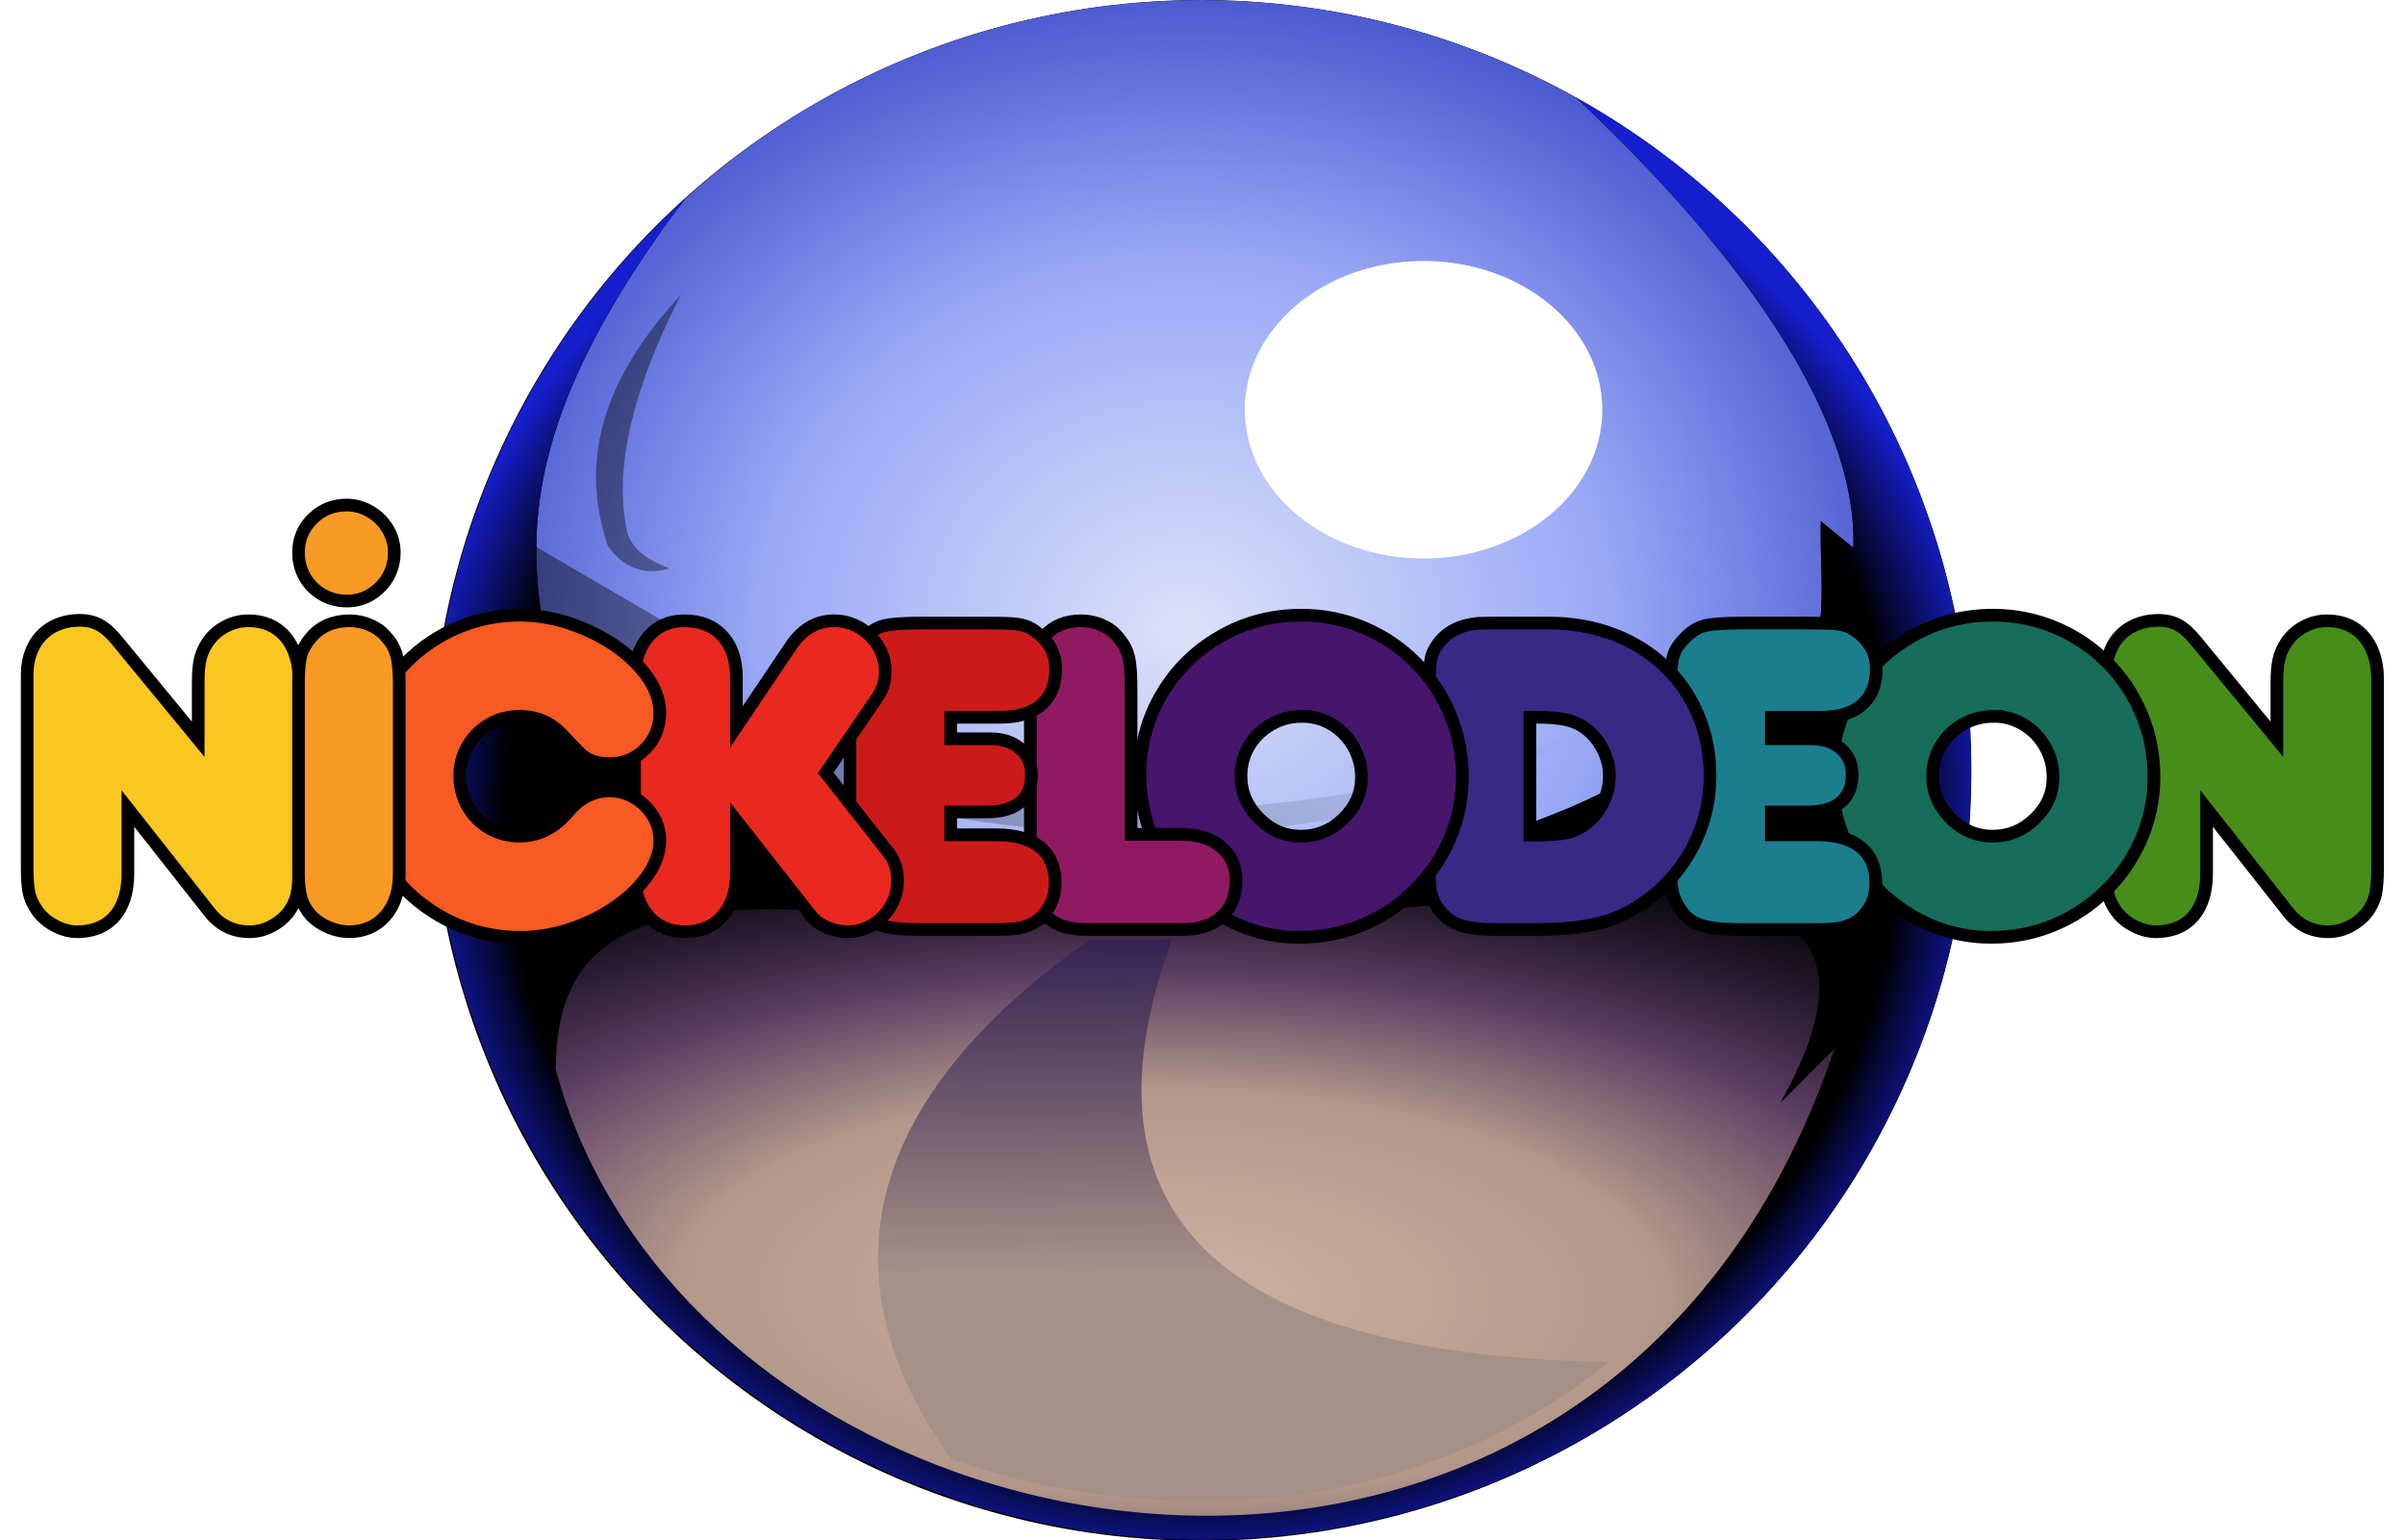<?xml version="1.0" encoding="UTF-8" standalone="no"?>
<svg
   xmlns:dc="http://purl.org/dc/elements/1.1/"
   xmlns:cc="http://creativecommons.org/ns#"
   xmlns:rdf="http://www.w3.org/1999/02/22-rdf-syntax-ns#"
   xmlns:svg="http://www.w3.org/2000/svg"
   xmlns="http://www.w3.org/2000/svg"
   xmlns:xlink="http://www.w3.org/1999/xlink"
   xmlns:sodipodi="http://sodipodi.sourceforge.net/DTD/sodipodi-0.dtd"
   xmlns:inkscape="http://www.inkscape.org/namespaces/inkscape"
   id="svg2"
   height="669.633"
   width="1045.324"
   version="1.1"
   sodipodi:docname="Nickelodeon_(1981).svg"
   inkscape:version="1.0.2-2 (e86c870879, 2021-01-15)">
  <sodipodi:namedview
     pagecolor="#ffffff"
     bordercolor="#666666"
     borderopacity="1"
     objecttolerance="10"
     gridtolerance="10"
     guidetolerance="10"
     inkscape:pageopacity="0"
     inkscape:pageshadow="2"
     inkscape:window-width="1366"
     inkscape:window-height="705"
     id="namedview2114"
     showgrid="false"
     inkscape:zoom="1"
     inkscape:cx="521.02249"
     inkscape:cy="458.21155"
     inkscape:window-x="-8"
     inkscape:window-y="-8"
     inkscape:window-maximized="1"
     inkscape:current-layer="layer4" />
  <defs
     id="defs4">
    <filter
       id="filter9838"
       color-interpolation-filters="sRGB">
      <feGaussianBlur
         id="feGaussianBlur9828"
         in="SourceAlpha"
         stdDeviation="8.8"
         result="blur" />
      <feSpecularLighting
         id="feSpecularLighting9832"
         lighting-color="#ffffff"
         specularConstant="2.3"
         result="specular"
         specularExponent="25"
         in="blur"
         surfaceScale="10">
        <feDistantLight
           id="feDistantLight9830"
           elevation="134"
           azimuth="95" />
      </feSpecularLighting>
      <feComposite
         id="feComposite9834"
         in="specular"
         in2="SourceGraphic"
         k3="1"
         k2="0.243"
         k1="0"
         result="composite1"
         k4="0"
         operator="arithmetic" />
      <feComposite
         id="feComposite9836"
         operator="in"
         in="composite1"
         in2="SourceAlpha"
         result="fbSourceGraphic" />
      <feColorMatrix
         id="feColorMatrix9972"
         result="fbSourceGraphicAlpha"
         values="0 0 0 -1 0 0 0 0 -1 0 0 0 0 -1 0 0 0 0 1 0"
         in="fbSourceGraphic" />
      <feGaussianBlur
         id="feGaussianBlur9974"
         stdDeviation="8.8"
         result="blur"
         in="fbSourceGraphicAlpha" />
      <feSpecularLighting
         id="feSpecularLighting9976"
         lighting-color="#ffffff"
         specularConstant="2.3"
         result="specular"
         specularExponent="25"
         in="blur"
         surfaceScale="10">
        <feDistantLight
           id="feDistantLight9978"
           elevation="134"
           azimuth="95" />
      </feSpecularLighting>
      <feComposite
         id="feComposite9980"
         in="specular"
         in2="fbSourceGraphic"
         k3="1"
         k2="0.243"
         k1="0"
         result="composite1"
         k4="0"
         operator="arithmetic" />
      <feComposite
         id="feComposite9982"
         operator="in"
         result="composite2"
         in2="fbSourceGraphicAlpha"
         in="composite1" />
    </filter>
    <filter
       id="filter9826"
       color-interpolation-filters="sRGB">
      <feGaussianBlur
         id="feGaussianBlur9816"
         in="SourceAlpha"
         stdDeviation="8.8"
         result="blur" />
      <feSpecularLighting
         id="feSpecularLighting9820"
         lighting-color="#ffffff"
         specularConstant="2.3"
         result="specular"
         specularExponent="25"
         in="blur"
         surfaceScale="10">
        <feDistantLight
           id="feDistantLight9818"
           elevation="134"
           azimuth="95" />
      </feSpecularLighting>
      <feComposite
         id="feComposite9822"
         in="specular"
         in2="SourceGraphic"
         k3="1"
         k2="0.243"
         k1="0"
         result="composite1"
         k4="0"
         operator="arithmetic" />
      <feComposite
         id="feComposite9824"
         operator="in"
         in="composite1"
         in2="SourceAlpha"
         result="fbSourceGraphic" />
      <feColorMatrix
         id="feColorMatrix9960"
         result="fbSourceGraphicAlpha"
         values="0 0 0 -1 0 0 0 0 -1 0 0 0 0 -1 0 0 0 0 1 0"
         in="fbSourceGraphic" />
      <feGaussianBlur
         id="feGaussianBlur9962"
         stdDeviation="8.8"
         result="blur"
         in="fbSourceGraphicAlpha" />
      <feSpecularLighting
         id="feSpecularLighting9964"
         lighting-color="#ffffff"
         specularConstant="2.3"
         result="specular"
         specularExponent="25"
         in="blur"
         surfaceScale="10">
        <feDistantLight
           id="feDistantLight9966"
           elevation="134"
           azimuth="95" />
      </feSpecularLighting>
      <feComposite
         id="feComposite9968"
         in="specular"
         in2="fbSourceGraphic"
         k3="1"
         k2="0.243"
         k1="0"
         result="composite1"
         k4="0"
         operator="arithmetic" />
      <feComposite
         id="feComposite9970"
         operator="in"
         result="composite2"
         in2="fbSourceGraphicAlpha"
         in="composite1" />
    </filter>
    <filter
       id="filter9814"
       color-interpolation-filters="sRGB">
      <feGaussianBlur
         id="feGaussianBlur9804"
         in="SourceAlpha"
         stdDeviation="8.8"
         result="blur" />
      <feSpecularLighting
         id="feSpecularLighting9808"
         lighting-color="#ffffff"
         specularConstant="2.3"
         result="specular"
         specularExponent="25"
         in="blur"
         surfaceScale="10">
        <feDistantLight
           id="feDistantLight9806"
           elevation="134"
           azimuth="95" />
      </feSpecularLighting>
      <feComposite
         id="feComposite9810"
         in="specular"
         in2="SourceGraphic"
         k3="1"
         k2="0.243"
         k1="0"
         result="composite1"
         k4="0"
         operator="arithmetic" />
      <feComposite
         id="feComposite9812"
         operator="in"
         in="composite1"
         in2="SourceAlpha"
         result="fbSourceGraphic" />
      <feColorMatrix
         id="feColorMatrix9948"
         result="fbSourceGraphicAlpha"
         values="0 0 0 -1 0 0 0 0 -1 0 0 0 0 -1 0 0 0 0 1 0"
         in="fbSourceGraphic" />
      <feGaussianBlur
         id="feGaussianBlur9950"
         stdDeviation="8.8"
         result="blur"
         in="fbSourceGraphicAlpha" />
      <feSpecularLighting
         id="feSpecularLighting9952"
         lighting-color="#ffffff"
         specularConstant="2.3"
         result="specular"
         specularExponent="25"
         in="blur"
         surfaceScale="10">
        <feDistantLight
           id="feDistantLight9954"
           elevation="134"
           azimuth="95" />
      </feSpecularLighting>
      <feComposite
         id="feComposite9956"
         in="specular"
         in2="fbSourceGraphic"
         k3="1"
         k2="0.243"
         k1="0"
         result="composite1"
         k4="0"
         operator="arithmetic" />
      <feComposite
         id="feComposite9958"
         operator="in"
         result="composite2"
         in2="fbSourceGraphicAlpha"
         in="composite1" />
    </filter>
    <filter
       id="filter9802"
       color-interpolation-filters="sRGB">
      <feGaussianBlur
         id="feGaussianBlur9792"
         in="SourceAlpha"
         stdDeviation="8.8"
         result="blur" />
      <feSpecularLighting
         id="feSpecularLighting9796"
         lighting-color="#ffffff"
         specularConstant="2.3"
         result="specular"
         specularExponent="25"
         in="blur"
         surfaceScale="10">
        <feDistantLight
           id="feDistantLight9794"
           elevation="134"
           azimuth="95" />
      </feSpecularLighting>
      <feComposite
         id="feComposite9798"
         in="specular"
         in2="SourceGraphic"
         k3="1"
         k2="0.243"
         k1="0"
         result="composite1"
         k4="0"
         operator="arithmetic" />
      <feComposite
         id="feComposite9800"
         operator="in"
         in="composite1"
         in2="SourceAlpha"
         result="fbSourceGraphic" />
      <feColorMatrix
         id="feColorMatrix9936"
         result="fbSourceGraphicAlpha"
         values="0 0 0 -1 0 0 0 0 -1 0 0 0 0 -1 0 0 0 0 1 0"
         in="fbSourceGraphic" />
      <feGaussianBlur
         id="feGaussianBlur9938"
         stdDeviation="8.8"
         result="blur"
         in="fbSourceGraphicAlpha" />
      <feSpecularLighting
         id="feSpecularLighting9940"
         lighting-color="#ffffff"
         specularConstant="2.3"
         result="specular"
         specularExponent="25"
         in="blur"
         surfaceScale="10">
        <feDistantLight
           id="feDistantLight9942"
           elevation="134"
           azimuth="95" />
      </feSpecularLighting>
      <feComposite
         id="feComposite9944"
         in="specular"
         in2="fbSourceGraphic"
         k3="1"
         k2="0.243"
         k1="0"
         result="composite1"
         k4="0"
         operator="arithmetic" />
      <feComposite
         id="feComposite9946"
         operator="in"
         result="composite2"
         in2="fbSourceGraphicAlpha"
         in="composite1" />
    </filter>
    <filter
       id="filter9790"
       color-interpolation-filters="sRGB">
      <feGaussianBlur
         id="feGaussianBlur9780"
         in="SourceAlpha"
         stdDeviation="8.8"
         result="blur" />
      <feSpecularLighting
         id="feSpecularLighting9784"
         lighting-color="#ffffff"
         specularConstant="2.3"
         result="specular"
         specularExponent="25"
         in="blur"
         surfaceScale="10">
        <feDistantLight
           id="feDistantLight9782"
           elevation="134"
           azimuth="95" />
      </feSpecularLighting>
      <feComposite
         id="feComposite9786"
         in="specular"
         in2="SourceGraphic"
         k3="1"
         k2="0.243"
         k1="0"
         result="composite1"
         k4="0"
         operator="arithmetic" />
      <feComposite
         id="feComposite9788"
         operator="in"
         in="composite1"
         in2="SourceAlpha"
         result="fbSourceGraphic" />
      <feColorMatrix
         id="feColorMatrix9924"
         result="fbSourceGraphicAlpha"
         values="0 0 0 -1 0 0 0 0 -1 0 0 0 0 -1 0 0 0 0 1 0"
         in="fbSourceGraphic" />
      <feGaussianBlur
         id="feGaussianBlur9926"
         stdDeviation="8.8"
         result="blur"
         in="fbSourceGraphicAlpha" />
      <feSpecularLighting
         id="feSpecularLighting9928"
         lighting-color="#ffffff"
         specularConstant="2.3"
         result="specular"
         specularExponent="25"
         in="blur"
         surfaceScale="10">
        <feDistantLight
           id="feDistantLight9930"
           elevation="134"
           azimuth="95" />
      </feSpecularLighting>
      <feComposite
         id="feComposite9932"
         in="specular"
         in2="fbSourceGraphic"
         k3="1"
         k2="0.243"
         k1="0"
         result="composite1"
         k4="0"
         operator="arithmetic" />
      <feComposite
         id="feComposite9934"
         operator="in"
         result="composite2"
         in2="fbSourceGraphicAlpha"
         in="composite1" />
    </filter>
    <filter
       id="filter9778"
       color-interpolation-filters="sRGB">
      <feGaussianBlur
         id="feGaussianBlur9768"
         in="SourceAlpha"
         stdDeviation="8.8"
         result="blur" />
      <feSpecularLighting
         id="feSpecularLighting9772"
         lighting-color="#ffffff"
         specularConstant="2.3"
         result="specular"
         specularExponent="25"
         in="blur"
         surfaceScale="10">
        <feDistantLight
           id="feDistantLight9770"
           elevation="134"
           azimuth="95" />
      </feSpecularLighting>
      <feComposite
         id="feComposite9774"
         in="specular"
         in2="SourceGraphic"
         k3="1"
         k2="0.243"
         k1="0"
         result="composite1"
         k4="0"
         operator="arithmetic" />
      <feComposite
         id="feComposite9776"
         operator="in"
         in="composite1"
         in2="SourceAlpha"
         result="fbSourceGraphic" />
      <feColorMatrix
         id="feColorMatrix9912"
         result="fbSourceGraphicAlpha"
         values="0 0 0 -1 0 0 0 0 -1 0 0 0 0 -1 0 0 0 0 1 0"
         in="fbSourceGraphic" />
      <feGaussianBlur
         id="feGaussianBlur9914"
         stdDeviation="8.8"
         result="blur"
         in="fbSourceGraphicAlpha" />
      <feSpecularLighting
         id="feSpecularLighting9916"
         lighting-color="#ffffff"
         specularConstant="2.3"
         result="specular"
         specularExponent="25"
         in="blur"
         surfaceScale="10">
        <feDistantLight
           id="feDistantLight9918"
           elevation="134"
           azimuth="95" />
      </feSpecularLighting>
      <feComposite
         id="feComposite9920"
         in="specular"
         in2="fbSourceGraphic"
         k3="1"
         k2="0.243"
         k1="0"
         result="composite1"
         k4="0"
         operator="arithmetic" />
      <feComposite
         id="feComposite9922"
         operator="in"
         result="composite2"
         in2="fbSourceGraphicAlpha"
         in="composite1" />
    </filter>
    <filter
       id="filter9766"
       color-interpolation-filters="sRGB">
      <feGaussianBlur
         id="feGaussianBlur9756"
         in="SourceAlpha"
         stdDeviation="8.8"
         result="blur" />
      <feSpecularLighting
         id="feSpecularLighting9760"
         lighting-color="#ffffff"
         specularConstant="2.3"
         result="specular"
         specularExponent="25"
         in="blur"
         surfaceScale="10">
        <feDistantLight
           id="feDistantLight9758"
           elevation="134"
           azimuth="95" />
      </feSpecularLighting>
      <feComposite
         id="feComposite9762"
         in="specular"
         in2="SourceGraphic"
         k3="1"
         k2="0.243"
         k1="0"
         result="composite1"
         k4="0"
         operator="arithmetic" />
      <feComposite
         id="feComposite9764"
         operator="in"
         in="composite1"
         in2="SourceAlpha"
         result="fbSourceGraphic" />
      <feColorMatrix
         id="feColorMatrix9900"
         result="fbSourceGraphicAlpha"
         values="0 0 0 -1 0 0 0 0 -1 0 0 0 0 -1 0 0 0 0 1 0"
         in="fbSourceGraphic" />
      <feGaussianBlur
         id="feGaussianBlur9902"
         stdDeviation="8.8"
         result="blur"
         in="fbSourceGraphicAlpha" />
      <feSpecularLighting
         id="feSpecularLighting9904"
         lighting-color="#ffffff"
         specularConstant="2.3"
         result="specular"
         specularExponent="25"
         in="blur"
         surfaceScale="10">
        <feDistantLight
           id="feDistantLight9906"
           elevation="134"
           azimuth="95" />
      </feSpecularLighting>
      <feComposite
         id="feComposite9908"
         in="specular"
         in2="fbSourceGraphic"
         k3="1"
         k2="0.243"
         k1="0"
         result="composite1"
         k4="0"
         operator="arithmetic" />
      <feComposite
         id="feComposite9910"
         operator="in"
         result="composite2"
         in2="fbSourceGraphicAlpha"
         in="composite1" />
    </filter>
    <filter
       id="filter9754"
       color-interpolation-filters="sRGB">
      <feGaussianBlur
         id="feGaussianBlur9744"
         in="SourceAlpha"
         stdDeviation="8.8"
         result="blur" />
      <feSpecularLighting
         id="feSpecularLighting9748"
         lighting-color="#ffffff"
         specularConstant="2.3"
         result="specular"
         specularExponent="25"
         in="blur"
         surfaceScale="10">
        <feDistantLight
           id="feDistantLight9746"
           elevation="134"
           azimuth="95" />
      </feSpecularLighting>
      <feComposite
         id="feComposite9750"
         in="specular"
         in2="SourceGraphic"
         k3="1"
         k2="0.243"
         k1="0"
         result="composite1"
         k4="0"
         operator="arithmetic" />
      <feComposite
         id="feComposite9752"
         operator="in"
         in="composite1"
         in2="SourceAlpha"
         result="fbSourceGraphic" />
      <feColorMatrix
         id="feColorMatrix9888"
         result="fbSourceGraphicAlpha"
         values="0 0 0 -1 0 0 0 0 -1 0 0 0 0 -1 0 0 0 0 1 0"
         in="fbSourceGraphic" />
      <feGaussianBlur
         id="feGaussianBlur9890"
         stdDeviation="8.8"
         result="blur"
         in="fbSourceGraphicAlpha" />
      <feSpecularLighting
         id="feSpecularLighting9892"
         lighting-color="#ffffff"
         specularConstant="2.3"
         result="specular"
         specularExponent="25"
         in="blur"
         surfaceScale="10">
        <feDistantLight
           id="feDistantLight9894"
           elevation="134"
           azimuth="95" />
      </feSpecularLighting>
      <feComposite
         id="feComposite9896"
         in="specular"
         in2="fbSourceGraphic"
         k3="1"
         k2="0.243"
         k1="0"
         result="composite1"
         k4="0"
         operator="arithmetic" />
      <feComposite
         id="feComposite9898"
         operator="in"
         result="composite2"
         in2="fbSourceGraphicAlpha"
         in="composite1" />
    </filter>
    <filter
       id="filter9742"
       color-interpolation-filters="sRGB">
      <feGaussianBlur
         id="feGaussianBlur9732"
         in="SourceAlpha"
         stdDeviation="8.8"
         result="blur" />
      <feSpecularLighting
         id="feSpecularLighting9736"
         lighting-color="#ffffff"
         specularConstant="2.3"
         result="specular"
         specularExponent="25"
         in="blur"
         surfaceScale="10">
        <feDistantLight
           id="feDistantLight9734"
           elevation="134"
           azimuth="95" />
      </feSpecularLighting>
      <feComposite
         id="feComposite9738"
         in="specular"
         in2="SourceGraphic"
         k3="1"
         k2="0.243"
         k1="0"
         result="composite1"
         k4="0"
         operator="arithmetic" />
      <feComposite
         id="feComposite9740"
         operator="in"
         in="composite1"
         in2="SourceAlpha"
         result="fbSourceGraphic" />
      <feColorMatrix
         id="feColorMatrix9876"
         result="fbSourceGraphicAlpha"
         values="0 0 0 -1 0 0 0 0 -1 0 0 0 0 -1 0 0 0 0 1 0"
         in="fbSourceGraphic" />
      <feGaussianBlur
         id="feGaussianBlur9878"
         stdDeviation="8.8"
         result="blur"
         in="fbSourceGraphicAlpha" />
      <feSpecularLighting
         id="feSpecularLighting9880"
         lighting-color="#ffffff"
         specularConstant="2.3"
         result="specular"
         specularExponent="25"
         in="blur"
         surfaceScale="10">
        <feDistantLight
           id="feDistantLight9882"
           elevation="134"
           azimuth="95" />
      </feSpecularLighting>
      <feComposite
         id="feComposite9884"
         in="specular"
         in2="fbSourceGraphic"
         k3="1"
         k2="0.243"
         k1="0"
         result="composite1"
         k4="0"
         operator="arithmetic" />
      <feComposite
         id="feComposite9886"
         operator="in"
         result="composite2"
         in2="fbSourceGraphicAlpha"
         in="composite1" />
    </filter>
    <filter
       id="filter9730"
       color-interpolation-filters="sRGB">
      <feGaussianBlur
         id="feGaussianBlur9720"
         in="SourceAlpha"
         stdDeviation="8.8"
         result="blur" />
      <feSpecularLighting
         id="feSpecularLighting9724"
         lighting-color="#ffffff"
         specularConstant="2.3"
         result="specular"
         specularExponent="25"
         in="blur"
         surfaceScale="10">
        <feDistantLight
           id="feDistantLight9722"
           elevation="134"
           azimuth="95" />
      </feSpecularLighting>
      <feComposite
         id="feComposite9726"
         in="specular"
         in2="SourceGraphic"
         k3="1"
         k2="0.243"
         k1="0"
         result="composite1"
         k4="0"
         operator="arithmetic" />
      <feComposite
         id="feComposite9728"
         operator="in"
         in="composite1"
         in2="SourceAlpha"
         result="fbSourceGraphic" />
      <feColorMatrix
         id="feColorMatrix9864"
         result="fbSourceGraphicAlpha"
         values="0 0 0 -1 0 0 0 0 -1 0 0 0 0 -1 0 0 0 0 1 0"
         in="fbSourceGraphic" />
      <feGaussianBlur
         id="feGaussianBlur9866"
         stdDeviation="8.8"
         result="blur"
         in="fbSourceGraphicAlpha" />
      <feSpecularLighting
         id="feSpecularLighting9868"
         lighting-color="#ffffff"
         specularConstant="2.3"
         result="specular"
         specularExponent="25"
         in="blur"
         surfaceScale="10">
        <feDistantLight
           id="feDistantLight9870"
           elevation="134"
           azimuth="95" />
      </feSpecularLighting>
      <feComposite
         id="feComposite9872"
         in="specular"
         in2="fbSourceGraphic"
         k3="1"
         k2="0.243"
         k1="0"
         result="composite1"
         k4="0"
         operator="arithmetic" />
      <feComposite
         id="feComposite9874"
         operator="in"
         result="composite2"
         in2="fbSourceGraphicAlpha"
         in="composite1" />
    </filter>
    <filter
       id="filter9718"
       color-interpolation-filters="sRGB">
      <feGaussianBlur
         id="feGaussianBlur9708"
         in="SourceAlpha"
         stdDeviation="8.8"
         result="blur" />
      <feSpecularLighting
         id="feSpecularLighting9712"
         lighting-color="#ffffff"
         specularConstant="2.3"
         result="specular"
         specularExponent="25"
         in="blur"
         surfaceScale="10">
        <feDistantLight
           id="feDistantLight9710"
           elevation="134"
           azimuth="95" />
      </feSpecularLighting>
      <feComposite
         id="feComposite9714"
         in="specular"
         in2="SourceGraphic"
         k3="1"
         k2="0.243"
         k1="0"
         result="composite1"
         k4="0"
         operator="arithmetic" />
      <feComposite
         id="feComposite9716"
         operator="in"
         in="composite1"
         in2="SourceAlpha"
         result="fbSourceGraphic" />
      <feColorMatrix
         id="feColorMatrix9852"
         result="fbSourceGraphicAlpha"
         values="0 0 0 -1 0 0 0 0 -1 0 0 0 0 -1 0 0 0 0 1 0"
         in="fbSourceGraphic" />
      <feGaussianBlur
         id="feGaussianBlur9854"
         stdDeviation="8.8"
         result="blur"
         in="fbSourceGraphicAlpha" />
      <feSpecularLighting
         id="feSpecularLighting9856"
         lighting-color="#ffffff"
         specularConstant="2.3"
         result="specular"
         specularExponent="25"
         in="blur"
         surfaceScale="10">
        <feDistantLight
           id="feDistantLight9858"
           elevation="134"
           azimuth="95" />
      </feSpecularLighting>
      <feComposite
         id="feComposite9860"
         in="specular"
         in2="fbSourceGraphic"
         k3="1"
         k2="0.243"
         k1="0"
         result="composite1"
         k4="0"
         operator="arithmetic" />
      <feComposite
         id="feComposite9862"
         operator="in"
         result="composite2"
         in2="fbSourceGraphicAlpha"
         in="composite1" />
    </filter>
    <filter
       id="filter9706"
       color-interpolation-filters="sRGB">
      <feGaussianBlur
         id="feGaussianBlur9696"
         in="SourceAlpha"
         stdDeviation="8.8"
         result="blur" />
      <feSpecularLighting
         id="feSpecularLighting9700"
         lighting-color="#ffffff"
         specularConstant="2.3"
         result="specular"
         specularExponent="25"
         in="blur"
         surfaceScale="10">
        <feDistantLight
           id="feDistantLight9698"
           elevation="134"
           azimuth="95" />
      </feSpecularLighting>
      <feComposite
         id="feComposite9702"
         in="specular"
         in2="SourceGraphic"
         k3="1"
         k2="0.243"
         k1="0"
         result="composite1"
         k4="0"
         operator="arithmetic" />
      <feComposite
         id="feComposite9704"
         operator="in"
         in="composite1"
         in2="SourceAlpha"
         result="fbSourceGraphic" />
      <feColorMatrix
         id="feColorMatrix9840"
         result="fbSourceGraphicAlpha"
         values="0 0 0 -1 0 0 0 0 -1 0 0 0 0 -1 0 0 0 0 1 0"
         in="fbSourceGraphic" />
      <feGaussianBlur
         id="feGaussianBlur9842"
         stdDeviation="8.8"
         result="blur"
         in="fbSourceGraphicAlpha" />
      <feSpecularLighting
         id="feSpecularLighting9844"
         lighting-color="#ffffff"
         specularConstant="2.3"
         result="specular"
         specularExponent="25"
         in="blur"
         surfaceScale="10">
        <feDistantLight
           id="feDistantLight9846"
           elevation="134"
           azimuth="95" />
      </feSpecularLighting>
      <feComposite
         id="feComposite9848"
         in="specular"
         in2="fbSourceGraphic"
         k3="1"
         k2="0.243"
         k1="0"
         result="composite1"
         k4="0"
         operator="arithmetic" />
      <feComposite
         id="feComposite9850"
         operator="in"
         result="composite2"
         in2="fbSourceGraphicAlpha"
         in="composite1" />
    </filter>
    <clipPath
       id="clipPath4524-7"
       clipPathUnits="userSpaceOnUse">
      <ellipse
         id="circle4526-4"
         cx="40.978"
         cy="145.91"
         rx="140.05"
         ry="140.06"
         fill="#ee7300" />
    </clipPath>
    <filter
       id="filter4528-2"
       color-interpolation-filters="sRGB"
       width="1.034"
       y="-0.025"
       x="-0.017"
       height="1.051">
      <feGaussianBlur
         id="feGaussianBlur4530-4"
         stdDeviation="6.413" />
    </filter>
    <filter
       id="filter4508-1"
       color-interpolation-filters="sRGB"
       width="1.079"
       y="-0.079"
       x="-0.04"
       height="1.159">
      <feGaussianBlur
         id="feGaussianBlur4510-1"
         stdDeviation="12.227" />
    </filter>
    <filter
       id="filter2077-4"
       color-interpolation-filters="sRGB"
       width="1.033"
       y="-0.017"
       x="-0.016"
       height="1.035">
      <feGaussianBlur
         id="feGaussianBlur2079-2"
         stdDeviation="7.177" />
    </filter>
    <filter
       id="filter1913-3"
       color-interpolation-filters="sRGB"
       width="1.971"
       y="-0.496"
       x="-0.485"
       height="1.993">
      <feGaussianBlur
         id="feGaussianBlur1915-2"
         stdDeviation="9.62" />
    </filter>
    <filter
       id="filter2065-6"
       color-interpolation-filters="sRGB"
       width="1.073"
       y="-0.075"
       x="-0.037"
       height="1.15">
      <feGaussianBlur
         id="feGaussianBlur2067-1"
         stdDeviation="13.363" />
    </filter>
    <filter
       id="filter2173-9"
       color-interpolation-filters="sRGB"
       width="1.095"
       y="-0.06"
       x="-0.047"
       height="1.119">
      <feGaussianBlur
         id="feGaussianBlur2175-5"
         stdDeviation="10.083" />
    </filter>
    <radialGradient
       id="radialGradient3402"
       gradientUnits="userSpaceOnUse"
       cy="511.56"
       cx="521.6"
       gradientTransform="matrix(1.104,0,-5.8741707e-4,0.963,-58.841,-59.862)"
       r="453.65">
      <stop
         id="stop1214-4"
         stop-color="#dce2f9"
         offset="0" />
      <stop
         id="stop1222-8"
         stop-color="#98a8f6"
         offset="0.584" />
      <stop
         id="stop1216-8"
         stop-color="#4a58cf"
         offset="1" />
    </radialGradient>
    <linearGradient
       id="linearGradient3404"
       y2="138.91"
       gradientUnits="userSpaceOnUse"
       x2="110.52"
       gradientTransform="matrix(3.78,0,0,3.78,374.256,-22.326)"
       y1="27.452"
       x1="-323.58">
      <stop
         id="stop883-1"
         stop-color="#000"
         offset="0" />
      <stop
         id="stop885-7"
         stop-color="#000"
         stop-opacity="0"
         offset="1" />
    </linearGradient>
    <radialGradient
       id="radialGradient3406"
       gradientUnits="userSpaceOnUse"
       cy="561.23"
       cx="529.13"
       gradientTransform="matrix(1.032,0.017,-0.016,0.983,-7.956,0.798)"
       r="530.52">
      <stop
         id="stop1232-7"
         stop-color="#000"
         offset="0" />
      <stop
         id="stop1240-6"
         stop-color="#000"
         offset="0.873" />
      <stop
         id="stop1234-1"
         stop-color="#151fcd"
         offset="1" />
    </radialGradient>
    <radialGradient
       id="radialGradient3408"
       gradientUnits="userSpaceOnUse"
       cy="909.32"
       cx="510.36"
       gradientTransform="matrix(1.829,0.027,-0.011,0.754,-414.777,189.288)"
       r="438.57">
      <stop
         id="stop1559-6"
         stop-color="#ceb1a0"
         offset="0" />
      <stop
         id="stop1565-8"
         stop-color="#b3988a"
         offset="0.42" />
      <stop
         id="stop1567-5"
         stop-color="#5c3d63"
         offset="0.665" />
      <stop
         id="stop1561-7"
         stop-color="#38264e"
         stop-opacity="0.02"
         offset="1" />
    </radialGradient>
    <linearGradient
       id="linearGradient3410"
       y2="876.44"
       gradientUnits="userSpaceOnUse"
       x2="456.59"
       y1="636.51"
       x1="455.13">
      <stop
         id="stop1340-2"
         stop-color="#352252"
         offset="0" />
      <stop
         id="stop1342-7"
         stop-color="#a69188"
         offset="1" />
    </linearGradient>
    <clipPath
       clipPathUnits="userSpaceOnUse"
       id="clipPath3298">
      <a
         transform="translate(-60.356,-9.307)"
         mask="none"
         id="a3300">
        <ellipse
           id="path3302"
           style="fill:none;stroke:#000000"
           transform="matrix(1.488,0,0,1.159,-199.492,-72.029)"
           cx="436.323"
           cy="274.198"
           rx="147.547"
           ry="177.778" />
      </a>
    </clipPath>
    <clipPath
       id="clipPath4524"
       clipPathUnits="userSpaceOnUse">
      <ellipse
         ry="140.057"
         rx="140.049"
         cy="145.907"
         cx="40.978"
         id="circle4526"
         style="fill:#ee7300;fill-opacity:1;stroke:none" />
    </clipPath>
    <radialGradient
       r="530.524"
       fy="561.234"
       fx="529.134"
       cy="561.234"
       cx="529.134"
       gradientTransform="matrix(1.032,0.017,-0.016,0.983,-7.956,0.798)"
       gradientUnits="userSpaceOnUse"
       id="radialGradient4520"
       xlink:href="#linearGradient1236"
       inkscape:collect="always" />
    <radialGradient
       gradientUnits="userSpaceOnUse"
       gradientTransform="matrix(1.829,0.027,-0.011,0.754,-414.777,189.288)"
       r="438.572"
       fy="909.316"
       fx="510.356"
       cy="909.316"
       cx="510.356"
       id="radialGradient1557"
       xlink:href="#linearGradient1563"
       inkscape:collect="always" />
    <linearGradient
       gradientUnits="userSpaceOnUse"
       y2="876.44"
       x2="456.589"
       y1="636.506"
       x1="455.135"
       id="linearGradient1346"
       xlink:href="#linearGradient1344"
       inkscape:collect="always" />
    <linearGradient
       gradientUnits="userSpaceOnUse"
       y2="602.595"
       x2="306.695"
       y1="905.424"
       x1="301.873"
       id="linearGradient1258"
       xlink:href="#linearGradient1266"
       inkscape:collect="always" />
    <radialGradient
       gradientUnits="userSpaceOnUse"
       gradientTransform="matrix(1.032,0.017,-0.016,0.983,-7.956,0.798)"
       r="530.524"
       fy="561.234"
       fx="529.134"
       cy="561.234"
       cx="529.134"
       id="radialGradient1238"
       xlink:href="#linearGradient1236"
       inkscape:collect="always" />
    <radialGradient
       gradientUnits="userSpaceOnUse"
       gradientTransform="matrix(1.104,0,-5.8741707e-4,0.963,-58.841,-59.862)"
       r="453.648"
       fy="511.556"
       fx="521.596"
       cy="511.556"
       cx="521.596"
       id="radialGradient1220"
       xlink:href="#linearGradient1218"
       inkscape:collect="always" />
    <linearGradient
       gradientTransform="matrix(3.78,0,0,3.78,374.256,-22.326)"
       gradientUnits="userSpaceOnUse"
       y2="138.909"
       x2="110.517"
       y1="27.452"
       x1="-323.581"
       id="linearGradient889"
       xlink:href="#linearGradient887"
       inkscape:collect="always" />
    <linearGradient
       id="linearGradient887"
       inkscape:collect="always">
      <stop
         id="stop883"
         offset="0"
         style="stop-color:#000000;stop-opacity:1" />
      <stop
         id="stop885"
         offset="1"
         style="stop-color:#000000;stop-opacity:0;" />
    </linearGradient>
    <linearGradient
       id="linearGradient1218"
       inkscape:collect="always">
      <stop
         id="stop1214"
         offset="0"
         style="stop-color:#dce2f9;stop-opacity:1" />
      <stop
         style="stop-color:#98a8f6;stop-opacity:1"
         offset="0.584"
         id="stop1222" />
      <stop
         id="stop1216"
         offset="1"
         style="stop-color:#4a58cf;stop-opacity:1" />
    </linearGradient>
    <linearGradient
       id="linearGradient1236"
       inkscape:collect="always">
      <stop
         id="stop1232"
         offset="0"
         style="stop-color:#000000;stop-opacity:1" />
      <stop
         style="stop-color:#000000;stop-opacity:1"
         offset="0.873"
         id="stop1240" />
      <stop
         id="stop1234"
         offset="1"
         style="stop-color:#151fcd;stop-opacity:1" />
    </linearGradient>
    <linearGradient
       inkscape:collect="always"
       id="linearGradient1266">
      <stop
         style="stop-color:#cfb4a0;stop-opacity:1"
         offset="0"
         id="stop1260" />
      <stop
         id="stop1552"
         offset="0.695"
         style="stop-color:#4f365f;stop-opacity:1" />
      <stop
         style="stop-color:#432c58;stop-opacity:0"
         offset="1"
         id="stop1264" />
    </linearGradient>
    <linearGradient
       id="linearGradient1344"
       inkscape:collect="always">
      <stop
         id="stop1340"
         offset="0"
         style="stop-color:#352252;stop-opacity:1" />
      <stop
         id="stop1342"
         offset="1"
         style="stop-color:#a69188;stop-opacity:1" />
    </linearGradient>
    <linearGradient
       inkscape:collect="always"
       id="linearGradient1563">
      <stop
         style="stop-color:#ceb1a0;stop-opacity:1"
         offset="0"
         id="stop1559" />
      <stop
         id="stop1565"
         offset="0.42"
         style="stop-color:#b3988a;stop-opacity:1" />
      <stop
         style="stop-color:#5c3d63;stop-opacity:1"
         offset="0.665"
         id="stop1567" />
      <stop
         style="stop-color:#38264e;stop-opacity:0.02"
         offset="1"
         id="stop1561" />
    </linearGradient>
    <clipPath
       id="clipPath4524-4"
       clipPathUnits="userSpaceOnUse">
      <ellipse
         ry="140.057"
         rx="140.049"
         cy="145.907"
         cx="40.978"
         id="circle4526-0"
         style="fill:#ee7300;fill-opacity:1;stroke:none" />
    </clipPath>
    <radialGradient
       gradientUnits="userSpaceOnUse"
       gradientTransform="matrix(1.104,0,-5.8741707e-4,0.963,-58.841,-59.862)"
       r="453.648"
       fy="511.556"
       fx="521.596"
       cy="511.556"
       cx="521.596"
       id="radialGradient1220-9"
       xlink:href="#linearGradient1218"
       inkscape:collect="always" />
    <clipPath
       clipPathUnits="userSpaceOnUse"
       id="clipPath3604">
      <path
         style="font-weight:bold;font-size:108.494px;line-height:1;font-family:Frankfurt;-inkscape-font-specification:'Frankfurt Bold';text-decoration:none;text-decoration-line:none;text-decoration-color:#000000;letter-spacing:0px;word-spacing:0px;display:inline;fill:#f9b03b;fill-opacity:1;stroke:none;stroke-width:24.503;paint-order:fill markers stroke"
         d="m 40.212,172.792 v -15.072 q 0,-5.748 3.152,-9.218 3.152,-3.47 8.026,-3.708 0.318,0 0.662,0 4.874,0 8.344,3.258 3.576,3.47 3.576,9.88 v 46.645 q 0,4.344 -1.616,7.602 -1.748,3.258 -4.582,4.662 -2.808,1.404 -5.615,1.404 -1.298,0 -2.596,-0.318 -4.132,-0.874 -7.39,-5.086 L 23.737,189.082 v 15.734 q 0,6.384 -3.47,9.959 -3.47,3.47 -8.37,3.47 -0.106,0 -0.212,0 -4.98,-0.106 -8.45,-3.788 -3.47,-3.576 -3.47,-9.88 v -47.943 q 0,-5.112 3.682,-8.688 3.576,-3.47 8.556,-3.47 0.106,0 0.238,0 4.98,0.106 8.873,5.006 z"
         id="path3606" />
    </clipPath>
    <clipPath
       clipPathUnits="userSpaceOnUse"
       id="clipPath3628">
      <path
         id="path3630"
         style="font-weight:bold;font-size:108.494px;line-height:1;font-family:Frankfurt;-inkscape-font-specification:'Frankfurt Bold';text-decoration:none;text-decoration-line:none;text-decoration-color:#000000;letter-spacing:0px;word-spacing:0px;display:inline;fill:#f8903a;fill-opacity:1;stroke:none;stroke-width:25.813;paint-order:fill markers stroke"
         d="m 75.078,117.098 q 4.911,0 8.455,3.544 3.544,3.544 3.544,8.455 0,4.8 -3.544,8.343 -3.544,3.544 -8.455,3.544 -4.911,0 -8.455,-3.544 -3.544,-3.544 -3.544,-8.343 0,-4.911 3.544,-8.455 3.544,-3.544 8.455,-3.544 z m 11.999,42.132 v 44.923 q 0,6.516 -3.258,10.198 -3.364,3.788 -8.688,3.788 -0.424,0 -0.874,0 -2.702,0 -5.086,-1.298 -2.728,-1.51 -4.344,-4.874 -1.748,-3.258 -1.748,-8.026 v -44.711 q 0,-7.364 3.258,-10.939 3.258,-3.496 8.794,-3.496 5.536,0 8.794,3.496 3.152,3.576 3.152,10.939 z" />
    </clipPath>
    <clipPath
       clipPathUnits="userSpaceOnUse"
       id="clipPath3668">
      <path
         style="font-weight:bold;font-size:108.494px;line-height:1;font-family:Frankfurt;-inkscape-font-specification:'Frankfurt Bold';text-decoration:none;text-decoration-line:none;text-decoration-color:#000000;letter-spacing:0px;word-spacing:0px;display:inline;fill:#f75b3a;fill-opacity:1;stroke:none;stroke-width:24.503;paint-order:fill markers stroke"
         d="m 111.964,143.496 q 10.41,0 18.647,4.344 8.158,4.344 12.926,12.476 1.722,2.834 1.722,5.854 0,1.324 -0.318,2.728 -1.192,4.556 -4.662,7.152 -3.152,2.384 -6.94,2.384 -0.45,0 -0.874,0 -4.344,-0.212 -7.814,-4.106 -6.066,-7.178 -12.582,-7.178 -3.788,0 -7.708,2.49 -5.43,3.152 -6.278,9.244 -0.238,1.404 -0.238,2.702 0,4.344 2.516,7.708 4.874,6.278 10.728,6.278 0.768,0 1.616,-0.106 6.86,-0.98 11.284,-6.172 3.92,-4.556 8.688,-4.556 1.086,0 2.278,0.212 6.092,1.298 9.006,6.94 1.404,2.596 1.404,5.112 0,2.914 -1.828,5.642 -4.768,7.258 -13.244,12.131 -8.45,4.9 -18.33,4.9 -10.304,0 -19.098,-5.086 -8.794,-5.112 -13.88,-14.012 -5.218,-8.794 -5.218,-18.886 0,-10.41 5.086,-19.204 5.112,-8.794 14.118,-13.986 8.688,-5.006 18.541,-5.006 0.238,0 0.45,0 z"
         id="path3670" />
    </clipPath>
    <clipPath
       clipPathUnits="userSpaceOnUse"
       id="clipPath3692">
      <path
         style="font-weight:bold;font-size:108.494px;line-height:1;font-family:Frankfurt;-inkscape-font-specification:'Frankfurt Bold';text-decoration:none;text-decoration-line:none;text-decoration-color:#000000;letter-spacing:0px;word-spacing:0px;display:inline;fill:#e92a2b;fill-opacity:1;stroke:none;stroke-width:24.503;paint-order:fill markers stroke"
         d="m 136.201,157.72 q 0,-6.066 3.682,-9.536 3.708,-3.496 8.582,-3.602 0.106,0 0.212,0 4.662,0 8.264,3.258 3.682,3.47 3.682,9.456 v 12.582 l 13.138,-19.548 q 3.232,-4.874 7.92,-5.536 0.954,-0.106 1.828,-0.106 3.682,0 6.94,2.066 4.132,2.622 5.43,7.046 0.318,1.324 0.318,2.622 0,3.152 -2.172,6.384 l -12.237,18.012 14.197,18.012 q 2.94,3.814 2.94,7.496 0,2.172 -1.086,4.344 -2.834,5.854 -9.218,7.152 -1.298,0.212 -2.622,0.212 -4.768,0 -8.026,-3.894 L 160.623,192.34 v 12.688 q 0,5.96 -3.576,9.43 -3.576,3.47 -8.582,3.576 -0.106,0 -0.212,0 -4.98,0 -8.476,-3.364 -3.576,-3.47 -3.576,-10.092 z"
         id="path3694" />
    </clipPath>
    <clipPath
       clipPathUnits="userSpaceOnUse"
       id="clipPath3716">
      <path
         style="font-weight:bold;font-size:108.494px;line-height:1;font-family:Frankfurt;-inkscape-font-specification:'Frankfurt Bold';text-decoration:none;text-decoration-line:none;text-decoration-color:#000000;letter-spacing:0px;word-spacing:0px;display:inline;fill:#cc292a;fill-opacity:1;stroke:none;stroke-width:24.503;paint-order:fill markers stroke"
         d="m 199.933,145.457 h 19.098 q 15.628,0 15.628,10.622 0,11.628 -12.052,11.628 h -12.688 v 4.874 h 9.324 q 4.556,0 7.152,2.596 2.622,2.622 2.728,6.092 0,0.106 0,0.212 0,3.364 -2.49,5.854 -2.622,2.596 -7.284,2.596 h -9.43 v 5.324 h 11.602 q 6.304,0 9.774,3.364 3.47,3.364 3.576,7.814 0,0.106 0,0.212 0,4.344 -3.258,7.602 -3.47,3.47 -9.43,3.47 h -22.674 q -13.8,0 -13.8,-13.35 v -46.221 q 0,-12.688 14.224,-12.688 z"
         id="path3718" />
    </clipPath>
    <clipPath
       clipPathUnits="userSpaceOnUse"
       id="clipPath3740">
      <path
         style="font-weight:bold;font-size:108.494px;line-height:1;font-family:Frankfurt;-inkscape-font-specification:'Frankfurt Bold';text-decoration:none;text-decoration-line:none;text-decoration-color:#000000;letter-spacing:0px;word-spacing:0px;display:inline;fill:#902165;fill-opacity:1;stroke:none;stroke-width:24.503;paint-order:fill markers stroke"
         d="m 228.406,157.72 q 0,-5.96 3.337,-9.324 3.364,-3.364 8.052,-3.602 12.37,0 12.37,15.734 v 34.725 h 12.476 q 6.278,0 9.642,3.788 2.94,3.258 2.94,7.39 0,0.662 -0.106,1.298 -0.556,4.344 -3.814,7.178 -3.258,2.808 -8.238,2.808 H 240.431 q -4.98,0 -8.45,-3.47 -3.576,-3.364 -3.576,-8.794 z"
         id="path3742" />
    </clipPath>
    <clipPath
       clipPathUnits="userSpaceOnUse"
       id="clipPath3764">
      <path
         id="path3766"
         style="font-weight:bold;font-size:108.494px;line-height:1;font-family:Frankfurt;-inkscape-font-specification:'Frankfurt Bold';text-decoration:none;text-decoration-line:none;text-decoration-color:#000000;letter-spacing:0px;word-spacing:0px;display:inline;fill:#481a6c;fill-opacity:1;stroke:none;stroke-width:24.503;paint-order:fill markers stroke"
         d="m 292.016,143.285 c -6.799,0 -13.128,1.703 -18.99,5.111 -5.933,3.39 -10.631,8.053 -14.092,13.986 -3.479,6.004 -5.219,12.37 -5.219,19.098 0,6.869 1.696,13.235 5.086,19.098 3.337,5.863 7.973,10.488 13.906,13.879 5.933,3.479 12.369,5.219 19.309,5.219 6.94,0 13.306,-1.775 19.098,-5.324 5.774,-3.479 10.331,-8.176 13.668,-14.092 3.32,-5.933 4.98,-12.334 4.98,-19.203 0,-6.887 -1.661,-13.218 -4.98,-18.992 -3.408,-5.792 -7.999,-10.383 -13.773,-13.773 -5.792,-3.337 -12.123,-5.006 -18.992,-5.006 z m 0,24.209 c 3.973,0 7.329,1.378 10.066,4.133 2.755,2.737 4.133,6.091 4.133,10.064 0,2.613 -0.61,4.963 -1.828,7.047 -1.236,2.172 -2.904,3.875 -5.006,5.111 -2.172,1.236 -4.557,1.854 -7.152,1.854 -3.903,0 -7.266,-1.376 -10.092,-4.131 -2.896,-2.755 -4.344,-6.049 -4.344,-9.881 0,-3.903 1.413,-7.266 4.238,-10.092 2.755,-2.737 6.082,-4.105 9.984,-4.105 z" />
    </clipPath>
    <clipPath
       clipPathUnits="userSpaceOnUse"
       id="clipPath3788">
      <path
         id="path3790"
         style="font-weight:bold;font-size:108.494px;line-height:1;font-family:Frankfurt;-inkscape-font-specification:'Frankfurt Bold';text-decoration:none;text-decoration-line:none;text-decoration-color:#000000;letter-spacing:0px;word-spacing:0px;display:inline;fill:#272d86;fill-opacity:1;stroke:none;stroke-width:24.503;paint-order:fill markers stroke"
         d="m 332.066,145.457 c -3.108,0 -5.82,0.979 -8.133,2.939 -2.313,1.942 -3.469,4.759 -3.469,8.449 v 49.797 c 0,3.832 1.227,6.623 3.682,8.371 2.384,1.801 5.527,2.701 9.43,2.701 h 15.521 c 11.867,0 21.163,-3.619 27.891,-10.859 6.71,-7.152 10.111,-15.61 10.199,-25.375 v -0.213 c 0,-9.695 -3.401,-18.091 -10.199,-25.189 -6.957,-7.081 -16.836,-10.621 -29.639,-10.621 z m 12.369,22.25 h 4.662 c 4.273,0 7.707,1.332 10.303,3.998 2.525,2.684 3.789,6.013 3.789,9.986 0,1.819 -0.434,3.779 -1.299,5.881 -0.865,2.084 -2.385,3.92 -4.557,5.51 -2.243,1.589 -5.279,2.383 -9.111,2.383 h -3.787 z" />
    </clipPath>
    <clipPath
       clipPathUnits="userSpaceOnUse"
       id="clipPath3812">
      <path
         style="font-weight:bold;font-size:108.494px;line-height:1;font-family:Frankfurt;-inkscape-font-specification:'Frankfurt Bold';text-decoration:none;text-decoration-line:none;text-decoration-color:#000000;letter-spacing:0px;word-spacing:0px;display:inline;fill:#1b7e8f;fill-opacity:1;stroke:none;stroke-width:24.503;paint-order:fill markers stroke"
         d="m 389.183,145.457 h 19.098 q 15.628,0 15.628,10.622 0,11.628 -12.052,11.628 h -12.688 v 4.874 h 9.324 q 4.556,0 7.152,2.596 2.622,2.622 2.728,6.092 0,0.106 0,0.212 0,3.364 -2.49,5.854 -2.622,2.596 -7.284,2.596 h -9.43 v 5.324 h 11.602 q 6.304,0 9.774,3.364 3.47,3.364 3.576,7.814 0,0.106 0,0.212 0,4.344 -3.258,7.602 -3.47,3.47 -9.43,3.47 h -22.674 q -13.8,0 -13.8,-13.35 v -46.221 q 0,-12.688 14.224,-12.688 z"
         id="path3814" />
    </clipPath>
    <clipPath
       clipPathUnits="userSpaceOnUse"
       id="clipPath3836">
      <path
         id="path3838"
         style="font-weight:bold;font-size:108.494px;line-height:1;font-family:Frankfurt;-inkscape-font-specification:'Frankfurt Bold';text-decoration:none;text-decoration-line:none;text-decoration-color:#000000;letter-spacing:0px;word-spacing:0px;display:inline;fill:#187f69;fill-opacity:1;stroke:none;stroke-width:24.503;paint-order:fill markers stroke"
         d="m 452.758,143.285 c -6.799,0 -13.13,1.703 -18.992,5.111 -5.933,3.39 -10.631,8.053 -14.092,13.986 -3.479,6.004 -5.219,12.37 -5.219,19.098 0,6.869 1.696,13.235 5.086,19.098 3.337,5.863 7.973,10.488 13.906,13.879 5.933,3.479 12.371,5.219 19.311,5.219 6.94,0 13.306,-1.775 19.098,-5.324 5.774,-3.479 10.329,-8.176 13.666,-14.092 3.32,-5.933 4.98,-12.334 4.98,-19.203 0,-6.887 -1.661,-13.218 -4.98,-18.992 -3.408,-5.792 -7.999,-10.383 -13.773,-13.773 -5.792,-3.337 -12.121,-5.006 -18.99,-5.006 z m 0,24.209 c 3.973,0 7.327,1.378 10.064,4.133 2.755,2.737 4.133,6.091 4.133,10.064 0,2.613 -0.61,4.963 -1.828,7.047 -1.236,2.172 -2.904,3.875 -5.006,5.111 -2.172,1.236 -4.557,1.854 -7.152,1.854 -3.903,0 -7.266,-1.376 -10.092,-4.131 -2.896,-2.755 -4.344,-6.049 -4.344,-9.881 0,-3.903 1.413,-7.266 4.238,-10.092 2.755,-2.737 6.084,-4.105 9.986,-4.105 z" />
    </clipPath>
    <clipPath
       clipPathUnits="userSpaceOnUse"
       id="clipPath3860">
      <path
         style="font-weight:bold;font-size:108.494px;line-height:1;font-family:Frankfurt;-inkscape-font-specification:'Frankfurt Bold';text-decoration:none;text-decoration-line:none;text-decoration-color:#000000;letter-spacing:0px;word-spacing:0px;display:inline;fill:#4b8d21;fill-opacity:1;stroke:none;stroke-width:24.503;paint-order:fill markers stroke"
         d="m 520.36,172.792 v -15.072 q 0,-5.748 3.152,-9.218 3.152,-3.47 8.026,-3.708 0.318,0 0.662,0 4.874,0 8.344,3.258 3.576,3.47 3.576,9.88 v 46.645 q 0,4.344 -1.616,7.602 -1.748,3.258 -4.582,4.662 -2.808,1.404 -5.615,1.404 -1.298,0 -2.596,-0.318 -4.132,-0.874 -7.39,-5.086 L 503.884,189.082 v 15.734 q 0,6.384 -3.47,9.959 -3.47,3.47 -8.37,3.47 -0.106,0 -0.212,0 -4.98,-0.106 -8.45,-3.788 -3.47,-3.576 -3.47,-9.88 v -47.943 q 0,-5.112 3.682,-8.688 3.576,-3.47 8.556,-3.47 0.106,0 0.238,0 4.98,0.106 8.873,5.006 z"
         id="path3862" />
    </clipPath>
  </defs>
  <g
     inkscape:groupmode="layer"
     id="layer4"
     inkscape:label="Layer 1"
     transform="translate(-6.723,9.4838776e-4)">
    <g
       id="g2458">
      <g
         id="layer2"
         transform="translate(17.885,0.618)">
        <g
           id="layer1"
           transform="matrix(2.391,0,0,2.391,412.846,-14.641)">
          <g
             id="g4518"
             transform="matrix(1,0,0,1,-2.1365126e-4,0.016)"
             clip-path="url(#clipPath4524-7)">
            <path
               id="rect2381"
               style="font-variation-settings:normal;opacity:1;vector-effect:none;fill:#000000;fill-opacity:1;fill-rule:evenodd;stroke:none;stroke-width:0.418;stroke-linecap:butt;stroke-linejoin:miter;stroke-miterlimit:4;stroke-dasharray:none;stroke-dashoffset:0;stroke-opacity:1;stop-color:#000000;stop-opacity:1"
               d="M -117.428,-10.046 H 270.751 V 341.342 h -388.179 z" />
            <path
               id="path877"
               d="M 781.04,64.473 A 528.63,528.63 0 0 0 529.13,0.5 528.63,528.63 0 0 0 174.75,137.69 c -4.54,6.029 -9.357,12.217 -13.525,18.031 -7.594,10.593 -14.582,20.836 -21.006,30.752 -6.424,9.916 -12.284,19.504 -17.623,28.789 -5.339,9.285 -10.157,18.266 -14.496,26.967 -4.34,8.7 -8.202,17.121 -11.627,25.283 -3.425,8.163 -6.415,16.069 -9.012,23.74 -2.596,7.671 -4.799,15.108 -6.652,22.334 -1.853,7.226 -3.354,14.241 -4.549,21.068 -1.195,6.828 -2.082,13.468 -2.703,19.943 -0.622,6.476 -0.979,12.787 -1.113,18.957 -0.134,6.17 -0.044,12.2 0.225,18.111 0.268,5.911 0.715,11.704 1.301,17.402 0.586,5.699 1.31,11.303 2.127,16.836 0.817,5.533 1.728,10.995 2.691,16.408 1.928,10.826 4.065,21.461 6.066,32.088 l 22.447,-16.611 c 1.552,3.063 3.217,6.079 4.994,9.047 1.777,2.968 3.663,5.889 5.658,8.762 1.995,2.873 4.097,5.699 6.303,8.477 2.206,2.778 4.516,5.507 6.926,8.189 2.41,2.682 4.918,5.317 7.525,7.904 2.607,2.587 5.312,5.127 8.109,7.619 2.797,2.492 5.687,4.937 8.668,7.334 2.981,2.397 6.052,4.747 9.209,7.049 3.157,2.302 6.4,4.556 9.727,6.764 3.327,2.207 6.736,4.368 10.225,6.481 6.978,4.225 14.276,8.26 21.863,12.105 7.587,3.845 15.465,7.5 23.605,10.967 8.141,3.466 16.543,6.744 25.182,9.832 8.639,3.088 17.512,5.986 26.594,8.695 9.081,2.71 18.371,5.231 27.84,7.562 9.469,2.332 19.117,4.475 28.918,6.43 9.801,1.954 19.755,3.72 29.832,5.297 10.077,1.577 20.279,2.965 30.578,4.166 10.299,1.201 20.694,2.213 31.158,3.037 10.465,0.824 20.999,1.462 31.574,1.91 10.575,0.448 21.192,0.708 31.822,0.781 10.63,0.073 21.274,-0.041 31.904,-0.344 10.63,-0.302 21.248,-0.794 31.822,-1.471 10.575,-0.677 21.106,-1.54 31.57,-2.592 10.464,-1.052 20.859,-2.291 31.156,-3.717 10.298,-1.426 20.498,-3.038 30.574,-4.838 10.076,-1.799 20.027,-3.784 29.826,-5.957 9.799,-2.173 19.445,-4.532 28.912,-7.078 9.467,-2.546 18.755,-5.277 27.834,-8.195 9.079,-2.918 17.95,-6.022 26.586,-9.312 8.636,-3.29 17.036,-6.768 25.174,-10.43 8.137,-3.662 16.012,-7.509 23.596,-11.543 7.584,-4.034 14.877,-8.254 21.852,-12.658 3.487,-2.202 6.894,-4.451 10.219,-6.746 3.325,-2.295 6.566,-4.636 9.721,-7.023 3.155,-2.388 6.225,-4.822 9.203,-7.303 2.978,-2.48 5.867,-5.007 8.662,-7.58 2.795,-2.573 5.497,-5.19 8.102,-7.856 2.605,-2.665 5.112,-5.377 7.519,-8.135 2.407,-2.758 4.715,-5.562 6.918,-8.412 2.203,-2.85 4.303,-5.747 6.295,-8.689 l 10.102,30.305 c 3.422,-2.222 6.576,-4.501 9.482,-6.836 2.907,-2.335 5.568,-4.723 8,-7.164 2.432,-2.441 4.638,-4.934 6.637,-7.475 1.999,-2.54 3.79,-5.127 5.396,-7.76 1.607,-2.633 3.028,-5.311 4.283,-8.029 1.255,-2.718 2.345,-5.476 3.289,-8.273 0.945,-2.797 1.743,-5.633 2.418,-8.502 0.675,-2.869 1.227,-5.774 1.674,-8.709 0.447,-2.935 0.788,-5.899 1.047,-8.893 0.259,-2.993 0.436,-6.014 0.549,-9.059 0.225,-6.09 0.197,-12.277 0.082,-18.533 -0.115,-6.256 -0.317,-12.58 -0.443,-18.947 -0.127,-6.367 -0.177,-12.777 0.012,-19.201 l 22.223,18.184 c 0.115,-3.245 0.121,-6.516 0.021,-9.809 -0.1,-3.293 -0.303,-6.609 -0.611,-9.947 -0.308,-3.338 -0.719,-6.697 -1.228,-10.076 -0.509,-3.379 -1.118,-6.778 -1.822,-10.195 -0.704,-3.417 -1.506,-6.855 -2.398,-10.307 -0.893,-3.452 -1.878,-6.919 -2.953,-10.402 -2.15,-6.966 -4.657,-13.992 -7.494,-21.062 -2.838,-7.071 -6.005,-14.188 -9.479,-21.336 -3.473,-7.148 -7.25,-14.326 -11.307,-21.523 -4.056,-7.197 -8.392,-14.413 -12.979,-21.633 -4.587,-7.22 -9.424,-14.445 -14.488,-21.66 -5.064,-7.215 -10.354,-14.421 -15.844,-21.604 -5.49,-7.183 -11.179,-14.343 -17.041,-21.467 -5.862,-7.123 -11.898,-14.21 -18.08,-21.246 -6.182,-7.037 -12.513,-14.023 -18.963,-20.945 -6.45,-6.922 -13.019,-13.782 -19.684,-20.562 -6.64,-6.811 -13.4,-13.513 -20.22,-20.125 -6.67,-6.455 -13.4,-12.815 -20.17,-19.082 z"
               transform="matrix(0.265,0,0,0.265,-99.018,5.426)"
               filter="url(#filter4528-2)"
               fill="url(#radialGradient3402)" />
            <path
               id="path879"
               d="m 171.73,203.68 c -48.68,52.343 -71.749,108.63 -50.508,171.73 0,0 13.425,25.009 42.426,16.162 -14.786,-6.091 -28.741,-13.011 -30.305,-32.324 -8.361,-50.882 16.038,-112.64 38.387,-155.56 z m -119.2,161.62 -2.019,135.36 56.793,-42.875 c 113.83,111.43 471.52,171.84 684.66,44.9 -127.58,47.74 -382.32,105.79 -622.25,-30.3 l 4.041,-36.365 z"
               transform="matrix(0.265,0,0,0.265,-99.018,5.426)"
               filter="url(#filter4508-1)"
               fill="url(#linearGradient3404)" />
            <path
               id="path65"
               d="m 781.04,64.473 c 6.769,6.268 13.502,12.628 20.166,19.082 6.827,6.612 13.587,13.315 20.252,20.096 6.665,6.781 13.234,13.64 19.684,20.562 6.45,6.922 12.781,13.909 18.963,20.945 6.182,7.037 12.218,14.123 18.08,21.246 5.862,7.123 11.551,14.284 17.041,21.467 5.49,7.183 10.779,14.388 15.844,21.604 5.064,7.215 9.902,14.44 14.488,21.66 4.587,7.22 8.922,14.435 12.979,21.633 4.056,7.197 7.833,14.376 11.307,21.523 3.473,7.148 6.641,14.265 9.479,21.336 2.838,7.071 5.345,14.096 7.494,21.062 1.075,3.483 2.06,6.95 2.953,10.402 0.893,3.452 1.694,6.889 2.398,10.307 0.704,3.417 1.313,6.816 1.822,10.195 0.509,3.379 0.921,6.738 1.228,10.076 0.308,3.338 0.512,6.654 0.611,9.947 0.1,3.293 0.094,6.564 -0.021,9.809 l -22.223,-18.184 c -0.189,6.424 -0.138,12.834 -0.012,19.201 0.127,6.367 0.329,12.692 0.443,18.947 0.115,6.256 0.143,12.443 -0.082,18.533 -0.113,3.045 -0.29,6.065 -0.549,9.059 -0.259,2.993 -0.6,5.958 -1.047,8.893 -0.447,2.935 -0.999,5.84 -1.674,8.709 -0.675,2.869 -1.473,5.705 -2.418,8.502 -0.945,2.797 -2.034,5.555 -3.289,8.273 -1.255,2.718 -2.677,5.397 -4.283,8.029 -1.607,2.633 -3.397,5.22 -5.396,7.76 -1.999,2.54 -4.204,5.034 -6.637,7.475 -2.432,2.441 -5.093,4.83 -8,7.164 -2.907,2.335 -6.06,4.614 -9.482,6.836 l -10.102,-30.305 c -1.992,2.942 -4.092,5.839 -6.295,8.689 -2.203,2.85 -4.511,5.654 -6.918,8.412 -2.407,2.758 -4.915,5.47 -7.519,8.135 -2.605,2.665 -5.306,5.283 -8.102,7.856 -2.795,2.573 -5.684,5.1 -8.662,7.58 -2.978,2.48 -6.048,4.915 -9.203,7.303 -3.155,2.388 -6.396,4.728 -9.721,7.023 -3.325,2.295 -6.731,4.544 -10.219,6.746 -6.975,4.405 -14.268,8.625 -21.852,12.658 -7.584,4.034 -15.458,7.881 -23.596,11.543 -8.137,3.662 -16.538,7.139 -25.174,10.43 -8.636,3.29 -17.507,6.394 -26.586,9.312 -9.079,2.918 -18.367,5.65 -27.834,8.195 -9.467,2.546 -19.113,4.905 -28.912,7.078 -9.799,2.173 -19.75,4.158 -29.826,5.957 -10.076,1.799 -20.277,3.412 -30.574,4.838 -10.298,1.426 -20.692,2.665 -31.156,3.717 -10.464,1.052 -20.996,1.915 -31.57,2.592 -10.575,0.677 -21.192,1.168 -31.822,1.471 -10.63,0.302 -21.274,0.417 -31.904,0.344 -10.63,-0.073 -21.247,-0.333 -31.822,-0.781 -10.575,-0.448 -21.11,-1.086 -31.574,-1.91 -10.465,-0.824 -20.859,-1.837 -31.158,-3.037 -10.299,-1.201 -20.501,-2.589 -30.578,-4.166 -10.077,-1.577 -20.031,-3.342 -29.832,-5.297 -9.801,-1.954 -19.449,-4.098 -28.918,-6.43 -9.469,-2.332 -18.758,-4.853 -27.84,-7.562 -9.081,-2.71 -17.955,-5.607 -26.594,-8.695 -8.639,-3.088 -17.041,-6.366 -25.182,-9.832 -8.141,-3.466 -16.018,-7.121 -23.605,-10.967 -7.587,-3.845 -14.885,-7.881 -21.863,-12.105 -3.489,-2.112 -6.898,-4.273 -10.225,-6.481 -3.327,-2.207 -6.569,-4.462 -9.727,-6.764 -3.157,-2.302 -6.228,-4.652 -9.209,-7.049 -2.981,-2.397 -5.871,-4.842 -8.668,-7.334 -2.797,-2.492 -5.502,-5.032 -8.109,-7.619 -2.607,-2.587 -5.116,-5.222 -7.525,-7.904 -2.41,-2.682 -4.72,-5.412 -6.926,-8.189 -2.206,-2.778 -4.308,-5.604 -6.303,-8.477 -1.995,-2.873 -3.881,-5.794 -5.658,-8.762 -1.777,-2.968 -3.442,-5.983 -4.994,-9.047 l -22.447,16.611 c -2.002,-10.627 -4.139,-21.261 -6.066,-32.088 -0.964,-5.413 -1.874,-10.875 -2.691,-16.408 -0.817,-5.533 -1.541,-11.137 -2.127,-16.836 -0.586,-5.699 -1.032,-11.491 -1.301,-17.402 -0.268,-5.911 -0.359,-11.941 -0.225,-18.111 0.134,-6.17 0.492,-12.481 1.113,-18.957 0.622,-6.476 1.508,-13.116 2.703,-19.943 1.195,-6.828 2.696,-13.842 4.549,-21.068 1.853,-7.226 4.056,-14.663 6.652,-22.334 2.596,-7.671 5.586,-15.578 9.012,-23.74 3.425,-8.163 7.287,-16.583 11.627,-25.283 4.34,-8.7 9.157,-17.682 14.496,-26.967 5.339,-9.285 11.199,-18.873 17.623,-28.789 6.424,-9.916 13.412,-20.159 21.006,-30.752 4.168,-5.814 8.985,-12.002 13.525,-18.031 a 528.63,528.63 0 0 0 -174.26,391.45 528.63,528.63 0 0 0 528.63,528.67 528.63,528.63 0 0 0 528.67,-528.67 528.63,528.63 0 0 0 -276.76,-464.66 z"
               transform="matrix(0.265,0,0,0.265,-99.018,5.426)"
               filter="url(#filter2077-4)"
               fill="url(#radialGradient3406)" />
            <ellipse
               id="path900"
               rx="23.787"
               ry="23.252"
               transform="matrix(1.366,0,0,1.163,-20.23,0.536)"
               filter="url(#filter1913-3)"
               cy="68.617"
               cx="74.436"
               fill="#ffffff" />
            <path
               id="path1245"
               d="m 823.49,614.94 c -84.333,-0.33 -199.11,15.966 -310.44,20.848 -1.479,0.065 -2.969,0.181 -4.447,0.242 -17.968,0.739 -35.775,0.74 -53.463,0.48 -83.064,-1.218 -161.86,-11.352 -225.17,-11.041 -86.764,0.426 -144.46,20.465 -144.25,109.95 35.48,131.24 143.41,229.09 273.3,275.73 149.65,53.736 328.44,39.443 459.33,-70.232 61.335,-51.394 112.17,-123.68 144.51,-219.78 l -37.143,37.143 c 64.29,-115.06 6.2,-142.97 -102.23,-143.39 z"
               transform="matrix(0.265,0,0,0.265,-99.018,5.426)"
               filter="url(#filter2065-6)"
               fill="url(#radialGradient3408)" />
            <path
               id="path1228"
               d="m 455.13,636.51 c -2.204,1.601 -4.628,3.209 -6.773,4.809 -8.08,6.026 -15.739,12.039 -22.998,18.035 -7.259,5.996 -14.118,11.977 -20.592,17.936 -6.474,5.959 -12.562,11.895 -18.285,17.809 -5.723,5.913 -11.077,11.802 -16.084,17.662 -5.007,5.86 -9.665,11.691 -13.99,17.49 -4.325,5.799 -8.318,11.565 -11.996,17.295 -3.679,5.73 -7.043,11.424 -10.109,17.076 -3.067,5.653 -5.835,11.264 -8.324,16.832 -2.489,5.568 -4.699,11.09 -6.646,16.564 -1.947,5.475 -3.631,10.901 -5.07,16.275 -1.439,5.374 -2.635,10.696 -3.602,15.961 -0.966,5.265 -1.704,10.474 -2.232,15.623 -0.528,5.149 -0.846,10.239 -0.971,15.264 -0.125,5.024 -0.057,9.985 0.188,14.877 0.244,4.892 0.664,9.715 1.242,14.467 0.578,4.752 1.314,9.431 2.191,14.035 0.877,4.604 1.895,9.132 3.037,13.58 1.142,4.448 2.406,8.816 3.777,13.1 1.371,4.284 2.848,8.484 4.414,12.596 1.566,4.112 3.223,8.136 4.949,12.068 1.727,3.932 3.525,7.773 5.377,11.518 1.852,3.745 3.758,7.394 5.701,10.943 1.943,3.549 3.921,6.998 5.92,10.344 3.998,6.692 8.073,12.968 12.086,18.799 0.915,1.329 1.765,2.393 2.672,3.676 149.65,53.736 328.44,39.443 459.33,-70.232 -0.41,-0.008 -0.845,-10e-4 -1.254,-0.01 -9.345,-0.189 -18.494,-0.491 -27.445,-0.908 -8.951,-0.417 -17.705,-0.947 -26.262,-1.592 -8.557,-0.645 -16.915,-1.404 -25.076,-2.277 -8.161,-0.874 -16.123,-1.862 -23.887,-2.965 -7.764,-1.103 -15.328,-2.32 -22.693,-3.652 -7.365,-1.333 -14.531,-2.781 -21.496,-4.344 -6.965,-1.563 -13.732,-3.243 -20.297,-5.037 -6.564,-1.794 -12.928,-3.704 -19.09,-5.731 -6.162,-2.026 -12.124,-4.168 -17.883,-6.426 -5.759,-2.258 -11.316,-4.632 -16.67,-7.123 -5.354,-2.491 -10.505,-5.1 -15.453,-7.824 -4.948,-2.725 -9.693,-5.567 -14.234,-8.525 -4.541,-2.959 -8.879,-6.035 -13.012,-9.229 -4.133,-3.193 -8.06,-6.503 -11.783,-9.932 -3.723,-3.429 -7.242,-6.976 -10.555,-10.641 -3.312,-3.665 -6.418,-7.448 -9.318,-11.35 -2.9,-3.901 -5.593,-7.92 -8.08,-12.059 -2.487,-4.138 -4.766,-8.395 -6.838,-12.771 -2.072,-4.376 -3.936,-8.872 -5.592,-13.486 -1.656,-4.614 -3.105,-9.348 -4.344,-14.201 -1.239,-4.853 -2.269,-9.827 -3.09,-14.92 -0.821,-5.093 -1.431,-10.306 -1.832,-15.639 -0.401,-5.333 -0.59,-10.786 -0.57,-16.359 0.02,-5.574 0.249,-11.269 0.691,-17.084 0.442,-5.815 1.097,-11.751 1.963,-17.809 0.866,-6.057 1.942,-12.235 3.232,-18.535 1.29,-6.3 2.794,-12.721 4.51,-19.264 1.716,-6.543 3.646,-13.206 5.789,-19.992 1.597,-5.056 3.433,-10.248 5.268,-15.439 -1.479,0.065 -2.969,0.181 -4.447,0.242 -17.968,0.739 -35.775,0.74 -53.463,0.48 z"
               transform="matrix(0.26,0,0,0.252,-97.647,16.366)"
               filter="url(#filter2173-9)"
               fill="url(#linearGradient3410)" />
          </g>
        </g>
      </g>
      <g
         id="layer3"
         transform="translate(17.885,0.618)">
        <g
           id="layer1-9"
           transform="matrix(1.277,0,0,1.28,48.684,-118.554)"
           stroke="#000000"
           stroke-miterlimit="4"
           stroke-dasharray="none"
           stroke-width="4.3">
          <path
             id="path3074"
             style="text-align:center;fill:#f9c71f;fill-opacity:1"
             d="m 20.595,343.19 v -19.199 c -7.3e-5,-3.251 0.216,-5.854 0.648,-7.809 0.432,-1.955 1.257,-3.873 2.476,-5.752 1.524,-2.285 3.53,-4.101 6.019,-5.447 2.489,-1.346 5.104,-2.019 7.847,-2.019 3.555,1e-4 6.615,0.8 9.18,2.4 2.565,1.6 4.558,3.911 5.981,6.933 1.422,3.022 2.133,6.565 2.133,10.628 v 63.615 c -9.8e-5,4.317 -0.254,7.517 -0.762,9.599 -0.508,2.082 -1.498,4.089 -2.971,6.019 -1.524,1.879 -3.441,3.416 -5.752,4.609 -2.311,1.194 -4.762,1.79 -7.352,1.79 -5.689,0 -10.311,-2.336 -13.866,-7.009 l -27.503,-34.82 v 21.865 c -4.86e-5,4.266 -0.686,7.885 -2.057,10.856 -1.371,2.971 -3.352,5.231 -5.942,6.78 -2.59,1.549 -5.689,2.324 -9.295,2.324 -2.387,0 -4.812,-0.622 -7.276,-1.867 -2.463,-1.244 -4.457,-2.857 -5.981,-4.838 -1.524,-2.082 -2.527,-4.114 -3.009,-6.095 -0.483,-1.981 -0.724,-4.825 -0.724,-8.533 v -65.901 c 0,-3.708 0.749,-6.971 2.248,-9.79 1.498,-2.819 3.619,-4.977 6.362,-6.476 2.743,-1.498 5.841,-2.247 9.295,-2.247 2.539,10e-5 4.774,0.521 6.704,1.562 1.93,1.041 3.911,2.806 5.942,5.295 z"
             filter="url(#filter9838)" />
          <path
             id="path3094"
             style="text-align:center;fill:#468d19;fill-opacity:1"
             d="m 728.11,343.19 v -19.199 c -5e-5,-3.251 0.216,-5.854 0.648,-7.809 0.432,-1.955 1.257,-3.873 2.476,-5.752 1.524,-2.285 3.53,-4.101 6.019,-5.447 2.489,-1.346 5.104,-2.019 7.847,-2.019 3.555,1e-4 6.615,0.8 9.18,2.4 2.565,1.6 4.558,3.911 5.981,6.933 1.422,3.022 2.133,6.565 2.133,10.628 v 63.615 c -10e-5,4.317 -0.254,7.517 -0.762,9.599 -0.508,2.082 -1.498,4.089 -2.971,6.019 -1.524,1.879 -3.441,3.416 -5.752,4.609 -2.311,1.194 -4.762,1.79 -7.352,1.79 -5.689,0 -10.311,-2.336 -13.866,-7.009 l -27.503,-34.817 v 21.865 c -3e-5,4.266 -0.686,7.885 -2.057,10.856 -1.371,2.971 -3.352,5.231 -5.942,6.78 -2.59,1.549 -5.689,2.324 -9.295,2.324 -2.387,0 -4.812,-0.622 -7.276,-1.867 -2.463,-1.244 -4.457,-2.857 -5.981,-4.838 -1.524,-2.082 -2.527,-4.114 -3.009,-6.095 -0.483,-1.981 -0.724,-4.825 -0.724,-8.533 v -65.901 c 0,-3.708 0.749,-6.971 2.248,-9.79 1.498,-2.819 3.619,-4.977 6.362,-6.476 2.743,-1.498 5.841,-2.247 9.295,-2.247 2.539,10e-5 4.774,0.521 6.704,1.562 1.93,1.041 3.911,2.806 5.942,5.295 z"
             filter="url(#filter9826)" />
          <path
             id="path3092"
             style="text-align:center;fill:#156d5a;fill-opacity:1"
             d="m 631.5,301.05 c 7.466,9e-5 14.564,1.422 21.294,4.266 6.73,2.844 12.609,6.806 17.637,11.885 5.028,5.079 8.926,10.945 11.694,17.599 2.768,6.654 4.152,13.713 4.152,21.18 -10e-5,7.415 -1.435,14.437 -4.304,21.065 -2.87,6.628 -6.882,12.469 -12.037,17.523 -5.155,5.054 -11.072,8.964 -17.751,11.733 -6.679,2.768 -13.777,4.152 -21.294,4.152 -9.752,0 -18.818,-2.489 -27.198,-7.466 -8.38,-4.977 -14.996,-11.682 -19.846,-20.113 -4.851,-8.431 -7.276,-17.65 -7.276,-27.655 0,-9.904 2.438,-18.996 7.314,-27.274 4.876,-8.279 11.529,-14.831 19.961,-19.656 8.431,-4.825 17.65,-7.238 27.655,-7.238 z m 0.152,34.36 c -3.759,5e-5 -7.238,0.914 -10.437,2.743 -3.2,1.829 -5.714,4.279 -7.542,7.352 -1.829,3.073 -2.743,6.463 -2.743,10.171 -3e-5,5.435 2.019,10.196 6.057,14.285 4.038,4.089 8.825,6.133 14.361,6.133 5.536,3e-5 10.348,-1.981 14.437,-5.942 4.088,-3.962 6.133,-8.634 6.133,-14.018 -9e-5,-3.758 -0.902,-7.225 -2.705,-10.399 -1.803,-3.174 -4.241,-5.689 -7.314,-7.542 -3.073,-1.854 -6.489,-2.781 -10.247,-2.781 z"
             filter="url(#filter9814)" />
          <path
             id="path3090"
             style="text-align:center;fill:#1b7e8f;fill-opacity:1"
             d="m 556.04,375.64 h 15.618 c 6.501,5e-5 11.453,1.409 14.856,4.228 3.403,2.819 5.104,6.87 5.104,12.152 -5e-5,4.876 -1.803,8.939 -5.409,12.19 -1.727,1.371 -3.594,2.311 -5.6,2.819 -2.006,0.508 -4.939,0.762 -8.799,0.762 h -26.665 c -4.063,0 -7.441,-0.241 -10.133,-0.724 -2.692,-0.483 -4.851,-1.295 -6.476,-2.438 -1.625,-1.143 -3.047,-2.781 -4.266,-4.914 -1.117,-2.032 -1.816,-3.936 -2.095,-5.714 -0.279,-1.778 -0.419,-5.231 -0.419,-10.361 v -56.682 c 0,-3.758 0.101,-6.654 0.305,-8.685 0.203,-2.031 0.609,-3.695 1.219,-4.99 0.609,-1.295 1.6,-2.654 2.971,-4.076 2.133,-2.336 4.393,-3.835 6.78,-4.495 2.387,-0.66 6.857,-0.99 13.409,-0.99 h 20.418 c 5.028,1.5e-4 8.507,0.076 10.437,0.229 1.93,0.152 3.466,0.457 4.609,0.914 1.143,0.457 2.476,1.27 4,2.438 3.911,3.149 5.866,7.162 5.866,12.037 -8e-5,5.231 -1.625,9.269 -4.876,12.114 -3.251,2.844 -7.847,4.266 -13.79,4.266 h -17.066 v 7.314 h 13.485 c 4.215,5e-5 7.606,1.117 10.171,3.352 2.565,2.235 3.847,5.181 3.847,8.838 -5e-5,4.114 -1.308,7.25 -3.924,9.409 -2.616,2.159 -6.362,3.238 -11.237,3.238 h -12.342 z"
             filter="url(#filter9802)" />
          <path
             id="path3088"
             style="text-align:center;fill:#3b2786;fill-opacity:1"
             d="m 459.23,303.72 h 20.875 c 7.923,1.5e-4 15.25,1.257 21.98,3.771 6.73,2.514 12.571,6.108 17.523,10.78 4.952,4.673 8.787,10.209 11.504,16.608 2.717,6.4 4.076,13.333 4.076,20.799 -9e-5,7.517 -1.549,14.691 -4.647,21.522 -3.098,6.831 -7.466,12.71 -13.104,17.637 -5.384,4.774 -11.149,8.127 -17.294,10.056 -6.146,1.93 -14.069,2.895 -23.77,2.895 h -14.475 c -5.536,0 -9.739,-0.584 -12.609,-1.752 -2.87,-1.168 -5.269,-3.225 -7.199,-6.171 -1.117,-1.828 -1.816,-3.619 -2.095,-5.371 -0.279,-1.752 -0.419,-5.117 -0.419,-10.095 v -57.292 c 0,-5.638 0.216,-9.46 0.648,-11.466 0.432,-2.006 1.562,-4.05 3.39,-6.133 3.403,-3.86 8.609,-5.79 15.618,-5.79 z m 14.628,31.998 v 40.074 c 5.892,-0.051 10.018,-0.317 12.38,-0.8 2.362,-0.482 4.584,-1.511 6.666,-3.086 2.539,-1.93 4.508,-4.343 5.904,-7.238 1.397,-2.895 2.095,-5.942 2.095,-9.142 -4e-5,-2.692 -0.597,-5.358 -1.79,-8 -1.194,-2.641 -2.781,-4.876 -4.762,-6.704 -1.981,-1.879 -4.317,-3.2 -7.009,-3.962 -2.692,-0.762 -6.298,-1.143 -10.818,-1.143 z"
             filter="url(#filter9790)" />
          <path
             id="path3086"
             style="text-align:center;fill:#46156c;fill-opacity:1"
             d="m 396.1,301.05 c 7.466,9e-5 14.564,1.422 21.294,4.266 6.73,2.844 12.609,6.806 17.637,11.885 5.028,5.079 8.926,10.945 11.695,17.599 2.768,6.654 4.152,13.713 4.152,21.18 -1e-4,7.415 -1.435,14.437 -4.304,21.065 -2.87,6.628 -6.882,12.469 -12.037,17.523 -5.155,5.054 -11.072,8.964 -17.751,11.733 -6.679,2.768 -13.777,4.152 -21.294,4.152 -9.752,0 -18.818,-2.489 -27.198,-7.466 -8.38,-4.977 -14.996,-11.682 -19.846,-20.113 -4.851,-8.431 -7.276,-17.65 -7.276,-27.655 0,-9.904 2.438,-18.996 7.314,-27.274 4.876,-8.279 11.529,-14.831 19.961,-19.656 8.431,-4.825 17.65,-7.238 27.655,-7.238 z m 0.152,34.36 c -3.759,5e-5 -7.238,0.914 -10.437,2.743 -3.2,1.829 -5.714,4.279 -7.542,7.352 -1.829,3.073 -2.743,6.463 -2.743,10.171 -5e-5,5.435 2.019,10.196 6.057,14.285 4.038,4.089 8.825,6.133 14.361,6.133 5.536,3e-5 10.348,-1.981 14.437,-5.942 4.088,-3.962 6.133,-8.634 6.133,-14.018 -7e-5,-3.758 -0.902,-7.225 -2.705,-10.399 -1.803,-3.174 -4.241,-5.689 -7.314,-7.542 -3.073,-1.854 -6.489,-2.781 -10.247,-2.781 z"
             filter="url(#filter9778)" />
          <path
             id="path3084"
             style="text-align:center;fill:#901a62;fill-opacity:1"
             d="m 338.12,375.49 h 17.066 c 5.638,3e-5 10.158,1.422 13.561,4.266 3.403,2.844 5.104,6.628 5.104,11.352 -8e-5,5.231 -1.6,9.32 -4.8,12.266 -3.2,2.946 -7.619,4.419 -13.256,4.419 h -32.607 c -3.505,0 -6.387,-0.406 -8.647,-1.219 -2.26,-0.813 -4.279,-2.235 -6.057,-4.266 -1.473,-1.625 -2.514,-3.162 -3.124,-4.609 -0.609,-1.448 -1.016,-3.39 -1.219,-5.828 -0.203,-2.438 -0.305,-6.12 -0.305,-11.047 v -58.663 c -2e-5,-5.739 1.562,-10.374 4.685,-13.904 3.124,-3.53 7.276,-5.295 12.456,-5.295 2.692,10e-5 5.219,0.546 7.58,1.638 2.362,1.092 4.254,2.628 5.676,4.609 1.524,1.879 2.552,3.924 3.086,6.133 0.533,2.209 0.8,5.879 0.8,11.009 z"
             filter="url(#filter9766)" />
          <path
             id="path3082"
             style="text-align:center;fill:#cc1a1b;fill-opacity:1"
             d="m 276.72,375.64 h 15.618 c 6.501,5e-5 11.453,1.409 14.856,4.228 3.403,2.819 5.104,6.87 5.104,12.152 -7e-5,4.876 -1.803,8.939 -5.409,12.19 -1.727,1.371 -3.594,2.311 -5.6,2.819 -2.006,0.508 -4.939,0.762 -8.799,0.762 h -26.665 c -4.063,0 -7.441,-0.241 -10.133,-0.724 -2.692,-0.483 -4.851,-1.295 -6.476,-2.438 -1.625,-1.143 -3.047,-2.781 -4.266,-4.914 -1.117,-2.032 -1.816,-3.936 -2.095,-5.714 -0.279,-1.778 -0.419,-5.231 -0.419,-10.361 v -56.682 c -5e-5,-3.758 0.101,-6.654 0.305,-8.685 0.203,-2.031 0.609,-3.695 1.219,-4.99 0.609,-1.295 1.6,-2.654 2.971,-4.076 2.133,-2.336 4.393,-3.835 6.781,-4.495 2.387,-0.66 6.857,-0.99 13.409,-0.99 h 20.418 c 5.028,1.5e-4 8.507,0.076 10.437,0.229 1.93,0.152 3.466,0.457 4.609,0.914 1.143,0.457 2.476,1.27 4,2.438 3.911,3.149 5.866,7.162 5.866,12.037 -7e-5,5.231 -1.625,9.269 -4.876,12.114 -3.251,2.844 -7.847,4.266 -13.79,4.266 h -17.066 v 7.314 h 13.485 c 4.216,5e-5 7.606,1.117 10.171,3.352 2.565,2.235 3.847,5.181 3.847,8.838 -8e-5,4.114 -1.308,7.25 -3.924,9.409 -2.616,2.159 -6.362,3.238 -11.237,3.238 h -12.342 z"
             filter="url(#filter9754)" />
          <path
             id="path3080"
             style="text-align:center;fill:#e9291f;fill-opacity:1"
             d="m 203.79,338.99 18.97,-28.113 c 3.809,-5.282 8.558,-7.923 14.247,-7.923 3.098,10e-5 5.981,0.775 8.647,2.324 2.666,1.549 4.8,3.657 6.4,6.323 1.6,2.667 2.4,5.498 2.4,8.495 -8e-5,3.403 -0.94,6.425 -2.819,9.066 l -17.447,25.446 21.408,27.122 c 2.032,2.59 3.047,5.714 3.047,9.371 -1e-4,3.149 -0.775,6.057 -2.324,8.723 -1.549,2.667 -3.619,4.787 -6.209,6.362 -2.59,1.575 -5.409,2.362 -8.457,2.362 -2.336,0 -4.609,-0.457 -6.819,-1.371 -2.209,-0.914 -4,-2.159 -5.371,-3.733 l -25.675,-32.607 v 17.904 c -2e-5,6.044 -1.587,10.856 -4.762,14.437 -3.174,3.581 -7.428,5.371 -12.761,5.371 -5.181,0 -9.333,-1.79 -12.456,-5.371 -3.124,-3.581 -4.685,-8.342 -4.685,-14.285 v -66.739 c 0,-3.708 0.724,-7.034 2.171,-9.98 1.448,-2.946 3.428,-5.219 5.942,-6.819 2.514,-1.6 5.473,-2.4 8.876,-2.4 5.485,1e-4 9.803,1.727 12.952,5.181 3.149,3.454 4.723,8.177 4.723,14.171 z"
             filter="url(#filter9742)" />
          <path
             id="path3078"
             style="text-align:center;fill:#f75a22;fill-opacity:1"
             d="m 149.84,347.22 -1.752,-1.828 -1.676,-1.752 -1.752,-1.828 c -3.86,-4.266 -8.787,-6.399 -14.78,-6.4 -3.708,5e-5 -7.111,0.902 -10.209,2.705 -3.098,1.803 -5.549,4.254 -7.352,7.352 -1.803,3.098 -2.705,6.45 -2.705,10.056 -3e-5,3.759 0.889,7.225 2.667,10.399 1.778,3.175 4.241,5.663 7.39,7.466 3.149,1.803 6.603,2.705 10.361,2.705 4.876,3e-5 9.295,-1.651 13.256,-4.952 0.508,-0.406 1.549,-1.448 3.124,-3.124 l 1.067,-1.295 1.295,-1.219 c 1.27,-1.321 2.971,-2.451 5.104,-3.39 2.133,-0.94 4.317,-1.409 6.552,-1.409 3.149,2e-5 6.031,0.775 8.647,2.324 2.616,1.549 4.711,3.606 6.285,6.171 1.574,2.565 2.362,5.346 2.362,8.342 -1e-4,3.911 -1.359,7.834 -4.076,11.771 -2.717,3.936 -6.374,7.504 -10.971,10.704 -4.597,3.2 -9.726,5.739 -15.39,7.619 -5.663,1.879 -11.314,2.819 -16.951,2.819 -10.006,0 -19.224,-2.451 -27.655,-7.352 -8.431,-4.901 -15.11,-11.542 -20.037,-19.923 -4.927,-8.38 -7.39,-17.446 -7.39,-27.198 -2.4e-5,-7.517 1.422,-14.59 4.266,-21.218 2.844,-6.628 6.793,-12.494 11.847,-17.599 5.054,-5.104 10.907,-9.066 17.561,-11.885 6.654,-2.819 13.739,-4.228 21.256,-4.228 7.415,9e-5 14.869,1.638 22.36,4.914 7.492,3.276 13.561,7.492 18.208,12.647 4.647,5.155 6.971,10.374 6.971,15.656 -1e-4,4.774 -1.651,8.838 -4.952,12.19 -3.301,3.352 -7.365,5.028 -12.19,5.028 -4.622,4e-5 -8.203,-1.422 -10.742,-4.266 z"
             filter="url(#filter9730)" />
          <path
             id="path3076"
             style="text-align:center;fill:#f89a23;fill-opacity:1"
             d="m 89.024,324.29 v 64.453 c -7.3e-5,6.044 -1.575,10.856 -4.723,14.437 -3.149,3.581 -7.288,5.371 -12.418,5.371 -2.235,0 -4.508,-0.482 -6.819,-1.448 -2.311,-0.965 -4.304,-2.286 -5.981,-3.962 -1.676,-1.879 -2.819,-3.898 -3.428,-6.057 -0.609,-2.159 -0.914,-4.939 -0.914,-8.342 v -64.606 c -2.4e-5,-4.266 0.279,-7.415 0.838,-9.447 0.559,-2.031 1.727,-4.088 3.505,-6.171 3.251,-3.708 7.619,-5.561 13.104,-5.562 2.438,1e-4 4.774,0.495 7.009,1.486 2.235,0.991 4.012,2.298 5.333,3.924 1.727,1.879 2.908,3.949 3.543,6.209 0.635,2.26 0.952,5.498 0.952,9.714 z"
             filter="url(#filter9718)" />
          <path
             id="path3112"
             style="text-align:center"
             d="m 71.12,263.65 c 2.793,2e-5 5.46,0.736 8,2.209 2.539,1.473 4.546,3.454 6.019,5.942 1.473,2.489 2.209,5.13 2.209,7.923 -2.5e-5,3.047 -0.724,5.828 -2.171,8.342 -1.448,2.514 -3.403,4.508 -5.866,5.981 -2.463,1.473 -5.143,2.209 -8.038,2.209 -3.098,0 -5.904,-0.724 -8.418,-2.171 -2.514,-1.448 -4.495,-3.428 -5.942,-5.942 -1.448,-2.514 -2.171,-5.32 -2.171,-8.418 0,-4.47 1.587,-8.266 4.762,-11.39 3.174,-3.124 7.047,-4.685 11.618,-4.685 z"
             filter="url(#filter9706)"
             fill="#f89a23" />
        </g>
      </g>
    </g>
  </g>
</svg>
